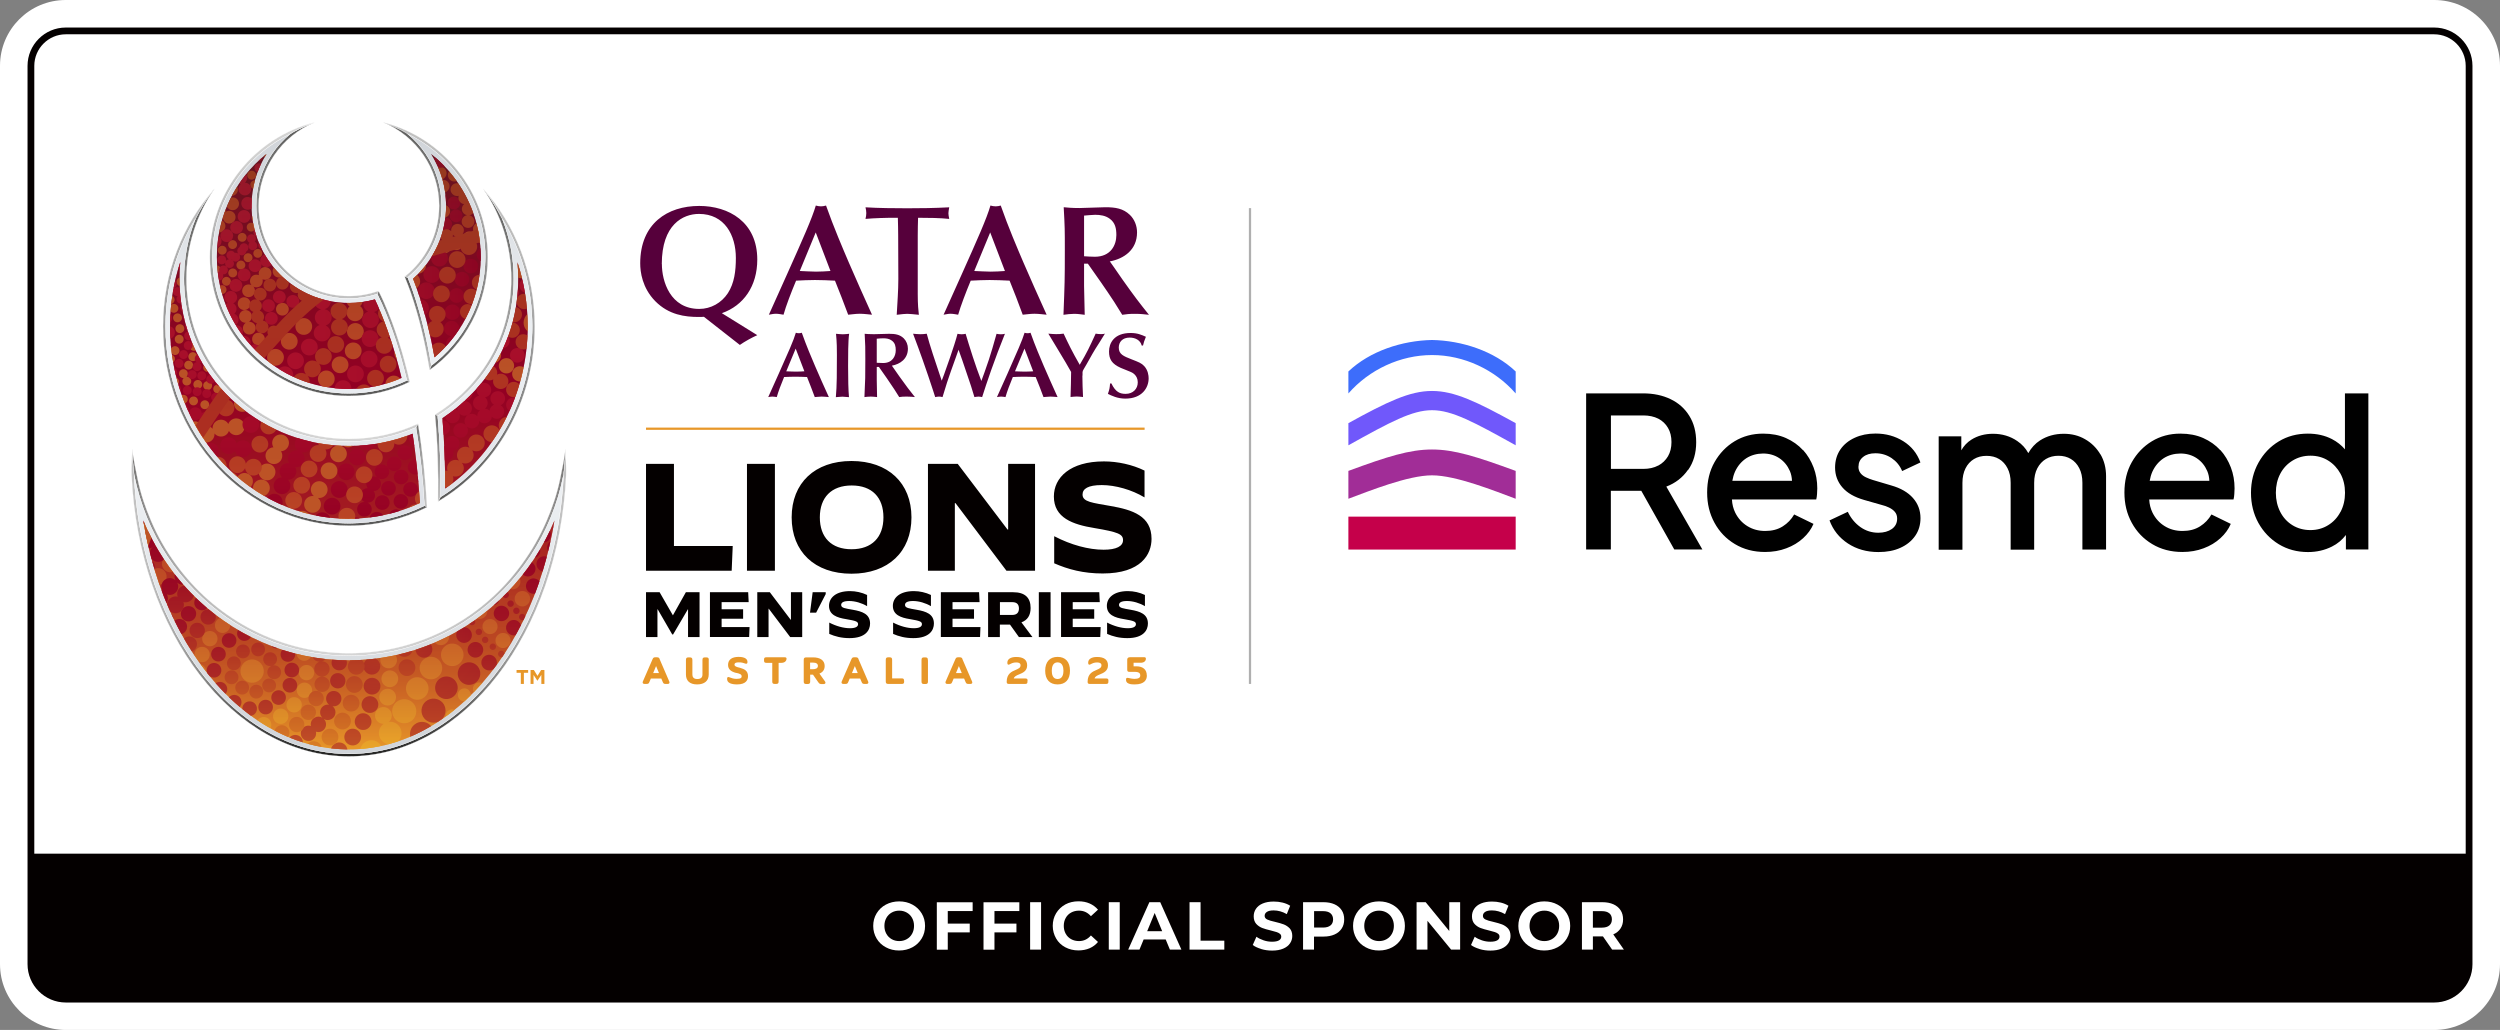 <?xml version="1.0" encoding="UTF-8"?>
<svg id="Layer_1" xmlns="http://www.w3.org/2000/svg" version="1.1" xmlns:xlink="http://www.w3.org/1999/xlink" viewBox="0 0 310.52 127.93">
  <rect x="0" y="0" width="310.52" height="127.93" fill="#808080" stroke="none"/>
  <!-- Generator: Adobe Illustrator 29.5.1, SVG Export Plug-In . SVG Version: 2.1.0 Build 141)  -->
  <defs>
    <style>
      .st0 {
        fill: url(#linear-gradient24);
        isolation: isolate;
        opacity: .55;
      }

      .st1 {
        fill: url(#linear-gradient5);
      }

      .st1, .st2, .st3, .st4, .st5, .st6, .st7, .st8, .st9, .st10, .st11, .st12, .st13, .st14, .st15, .st16 {
        stroke: #fff;
        stroke-miterlimit: 10;
        stroke-width: .03px;
      }

      .st17 {
        fill: #a12d97;
      }

      .st2 {
        fill: url(#linear-gradient3);
      }

      .st18 {
        fill: url(#linear-gradient21);
      }

      .st3 {
        fill: url(#linear-gradient8);
      }

      .st19 {
        fill: #edb82b;
      }

      .st20 {
        fill: #c5004a;
      }

      .st21 {
        fill: #fff;
      }

      .st22 {
        fill: #3d6dfb;
      }

      .st23 {
        fill: url(#linear-gradient18);
      }

      .st24 {
        fill: #ca651e;
      }

      .st25 {
        fill: url(#linear-gradient23);
      }

      .st4 {
        fill: url(#linear-gradient7);
      }

      .st5 {
        fill: url(#linear-gradient12);
      }

      .st26 {
        fill: #56003b;
      }

      .st27 {
        fill: url(#radial-gradient);
      }

      .st28 {
        fill: url(#linear-gradient16);
      }

      .st6 {
        fill: url(#linear-gradient4);
      }

      .st7 {
        fill: url(#linear-gradient2);
      }

      .st8 {
        fill: url(#linear-gradient11);
      }

      .st29 {
        fill: url(#linear-gradient22);
      }

      .st30 {
        fill: url(#linear-gradient19);
      }

      .st31 {
        fill: #7058fb;
      }

      .st9 {
        fill: url(#linear-gradient);
      }

      .st32 {
        fill: url(#linear-gradient20);
      }

      .st33 {
        fill: #e79729;
      }

      .st10 {
        fill: url(#linear-gradient13);
      }

      .st11 {
        fill: url(#linear-gradient15);
      }

      .st34 {
        fill: url(#linear-gradient17);
      }

      .st12 {
        fill: url(#linear-gradient10);
      }

      .st13 {
        fill: url(#linear-gradient9);
      }

      .st14 {
        fill: url(#linear-gradient6);
      }

      .st15 {
        fill: url(#linear-gradient1);
      }

      .st35 {
        fill: #040000;
      }

      .st16 {
        fill: url(#linear-gradient14);
      }

      .st36 {
        fill: #afafaf;
      }
    </style>
    <linearGradient id="linear-gradient" x1="58.93" y1="78.28" x2="58.93" y2="106.48" gradientTransform="translate(0 129.94) scale(1 -1)" gradientUnits="userSpaceOnUse">
      <stop offset="0" stop-color="#d6d6d6"/>
      <stop offset="1" stop-color="#595958"/>
    </linearGradient>
    <linearGradient id="linear-gradient1" x1="60.41" y1="106.49" x2="60.41" y2="67.65" gradientTransform="translate(0 129.94) scale(1 -1)" gradientUnits="userSpaceOnUse">
      <stop offset="0" stop-color="#c3c3c3"/>
      <stop offset=".16" stop-color="#bcbcbb"/>
      <stop offset=".39" stop-color="#a8a8a8"/>
      <stop offset=".67" stop-color="#888"/>
      <stop offset=".97" stop-color="#5d5d5c"/>
      <stop offset="1" stop-color="#595958"/>
    </linearGradient>
    <linearGradient id="linear-gradient2" x1="54.38" y1="67.65" x2="54.38" y2="78.45" gradientTransform="translate(0 129.94) scale(1 -1)" gradientUnits="userSpaceOnUse">
      <stop offset="0" stop-color="#c3c3c3"/>
      <stop offset="1" stop-color="#71706f"/>
    </linearGradient>
    <linearGradient id="linear-gradient3" x1="52.36" y1="66.93" x2="52.36" y2="77.31" gradientTransform="translate(0 129.94) scale(1 -1)" gradientUnits="userSpaceOnUse">
      <stop offset="0" stop-color="#c3c3c3"/>
      <stop offset=".2" stop-color="#bebebe"/>
      <stop offset=".43" stop-color="#b1b1b1"/>
      <stop offset=".67" stop-color="#9b9b9a"/>
      <stop offset=".91" stop-color="#7d7c7b"/>
      <stop offset="1" stop-color="#71706f"/>
    </linearGradient>
    <linearGradient id="linear-gradient4" x1="37.39" y1="75.1" x2="37.39" y2="106.5" gradientTransform="translate(0 129.94) scale(1 -1)" gradientUnits="userSpaceOnUse">
      <stop offset="0" stop-color="#d6d6d6"/>
      <stop offset="1" stop-color="#595958"/>
    </linearGradient>
    <linearGradient id="linear-gradient5" x1="36.65" y1="106.49" x2="36.65" y2="64.64" gradientTransform="translate(0 129.94) scale(1 -1)" gradientUnits="userSpaceOnUse">
      <stop offset="0" stop-color="#c3c3c3"/>
      <stop offset=".36" stop-color="#9f9f9f"/>
      <stop offset="1" stop-color="#595958"/>
    </linearGradient>
    <linearGradient id="linear-gradient6" x1="51.92" y1="83.98" x2="51.92" y2="95.59" gradientTransform="translate(0 129.94) scale(1 -1)" gradientUnits="userSpaceOnUse">
      <stop offset="0" stop-color="#c3c3c3"/>
      <stop offset="1" stop-color="#595958"/>
    </linearGradient>
    <linearGradient id="linear-gradient7" x1="54.11" y1="114.74" x2="54.11" y2="83.98" gradientTransform="translate(0 129.94) scale(1 -1)" gradientUnits="userSpaceOnUse">
      <stop offset="0" stop-color="#c3c3c3"/>
      <stop offset=".16" stop-color="#bcbcbb"/>
      <stop offset=".39" stop-color="#a8a8a8"/>
      <stop offset=".67" stop-color="#888"/>
      <stop offset=".97" stop-color="#5d5d5c"/>
      <stop offset="1" stop-color="#595958"/>
    </linearGradient>
    <linearGradient id="linear-gradient8" x1="51.24" y1="95.48" x2="51.24" y2="114.73" gradientTransform="translate(0 129.94) scale(1 -1)" gradientUnits="userSpaceOnUse">
      <stop offset="0" stop-color="#c3c3c3"/>
      <stop offset="1" stop-color="#595958"/>
    </linearGradient>
    <linearGradient id="linear-gradient9" x1="48.88" y1="82.51" x2="48.88" y2="93.8" gradientTransform="translate(0 129.94) scale(1 -1)" gradientUnits="userSpaceOnUse">
      <stop offset="0" stop-color="#c3c3c3"/>
      <stop offset=".2" stop-color="#bebebe"/>
      <stop offset=".43" stop-color="#b1b1b1"/>
      <stop offset=".67" stop-color="#9b9b9a"/>
      <stop offset=".91" stop-color="#7d7c7b"/>
      <stop offset="1" stop-color="#71706f"/>
    </linearGradient>
    <linearGradient id="linear-gradient10" x1="39.42" y1="92.86" x2="39.42" y2="114.72" gradientTransform="translate(0 129.94) scale(1 -1)" gradientUnits="userSpaceOnUse">
      <stop offset="0" stop-color="#c3c3c3"/>
      <stop offset="1" stop-color="#595958"/>
    </linearGradient>
    <linearGradient id="linear-gradient11" x1="38.47" y1="114.74" x2="38.47" y2="80.76" gradientTransform="translate(0 129.94) scale(1 -1)" gradientUnits="userSpaceOnUse">
      <stop offset="0" stop-color="#d6d6d6"/>
      <stop offset=".14" stop-color="#cfcfce"/>
      <stop offset=".35" stop-color="#bbb"/>
      <stop offset=".6" stop-color="#9b9b9b"/>
      <stop offset=".87" stop-color="#70706f"/>
      <stop offset="1" stop-color="#595958"/>
    </linearGradient>
    <linearGradient id="linear-gradient12" x1="13778.62" y1="48.48" x2="13778.62" y2="74.19" gradientTransform="translate(13821.95 129.94) rotate(-180)" gradientUnits="userSpaceOnUse">
      <stop offset="0" stop-color="#d6d6d6"/>
      <stop offset="1" stop-color="#71706f"/>
    </linearGradient>
    <linearGradient id="linear-gradient13" x1="13799.23" y1="74.19" x2="13799.23" y2="35.99" gradientTransform="translate(13842.56 129.94) rotate(-180)" gradientUnits="userSpaceOnUse">
      <stop offset="0" stop-color="#c3c3c3"/>
      <stop offset=".31" stop-color="silver"/>
      <stop offset=".46" stop-color="#b9b9b9"/>
      <stop offset=".58" stop-color="#acacac"/>
      <stop offset=".67" stop-color="#9a9a99"/>
      <stop offset=".76" stop-color="#828281"/>
      <stop offset=".83" stop-color="#656564"/>
      <stop offset=".86" stop-color="#595958"/>
      <stop offset="1" stop-color="#232322"/>
    </linearGradient>
    <linearGradient id="linear-gradient14" x1="43.32" y1="70.9" x2="43.32" y2="36.31" gradientTransform="translate(0 129.94) scale(1 -1)" gradientUnits="userSpaceOnUse">
      <stop offset="0" stop-color="#eef1f4"/>
      <stop offset="1" stop-color="#d0d4d9"/>
    </linearGradient>
    <linearGradient id="linear-gradient15" x1="43.34" y1="113.29" x2="43.34" y2="64.95" gradientTransform="translate(0 129.94) scale(1 -1)" gradientUnits="userSpaceOnUse">
      <stop offset="0" stop-color="#d0d4d9"/>
      <stop offset=".53" stop-color="#eef1f4"/>
      <stop offset="1" stop-color="#dde0e6"/>
    </linearGradient>
    <linearGradient id="linear-gradient16" x1="43.33" y1="36.86" x2="43.33" y2="110.82" gradientTransform="translate(0 129.94) scale(1 -1)" gradientUnits="userSpaceOnUse">
      <stop offset="0" stop-color="#e79729"/>
      <stop offset=".04" stop-color="#df8a26"/>
      <stop offset=".11" stop-color="#d37521"/>
      <stop offset=".18" stop-color="#cc691e"/>
      <stop offset=".25" stop-color="#ca651e"/>
      <stop offset=".6" stop-color="#950023"/>
      <stop offset="1" stop-color="#64141f"/>
    </linearGradient>
    <linearGradient id="linear-gradient17" x1="42.51" y1="36.92" x2="42.51" y2="60.52" gradientTransform="translate(0 129.94) scale(1 -1)" gradientUnits="userSpaceOnUse">
      <stop offset="0" stop-color="#edb82b"/>
      <stop offset="1" stop-color="#e79729"/>
    </linearGradient>
    <linearGradient id="linear-gradient18" x1="43.37" y1="66.1" x2="43.37" y2="97.18" gradientTransform="translate(0 129.94) scale(1 -1)" gradientUnits="userSpaceOnUse">
      <stop offset="0" stop-color="#edb82b"/>
      <stop offset=".44" stop-color="#ecb52a"/>
      <stop offset=".7" stop-color="#ebad2a"/>
      <stop offset=".92" stop-color="#e89e29"/>
      <stop offset="1" stop-color="#e79729"/>
    </linearGradient>
    <linearGradient id="linear-gradient19" x1="43.24" y1="81.85" x2="43.24" y2="110.82" gradientTransform="translate(0 129.94) scale(1 -1)" gradientUnits="userSpaceOnUse">
      <stop offset="0" stop-color="#e79729"/>
      <stop offset=".26" stop-color="#e39127"/>
      <stop offset=".6" stop-color="#da8024"/>
      <stop offset=".99" stop-color="#ca651e"/>
      <stop offset="1" stop-color="#ca651e"/>
    </linearGradient>
    <radialGradient id="radial-gradient" cx="-369.82" cy="-812.24" fx="-369.82" fy="-812.24" r="40.13" gradientTransform="translate(233.27 -256.64) rotate(-.5) scale(.51 -.41)" gradientUnits="userSpaceOnUse">
      <stop offset="0" stop-color="#ca651e"/>
      <stop offset=".11" stop-color="#ba471f"/>
      <stop offset=".23" stop-color="#ac2d20"/>
      <stop offset=".36" stop-color="#a21921"/>
      <stop offset=".51" stop-color="#9a0a22"/>
      <stop offset=".69" stop-color="#960222"/>
      <stop offset="1" stop-color="#950023"/>
    </radialGradient>
    <linearGradient id="linear-gradient20" x1="43.16" y1="97.38" x2="43.16" y2="65.5" gradientTransform="translate(0 129.94) scale(1 -1)" gradientUnits="userSpaceOnUse">
      <stop offset="0" stop-color="#cb2136"/>
      <stop offset=".31" stop-color="#c71f34"/>
      <stop offset=".56" stop-color="#bd1831"/>
      <stop offset=".78" stop-color="#ac0e2b"/>
      <stop offset="1" stop-color="#950023"/>
      <stop offset="1" stop-color="#950023"/>
    </linearGradient>
    <linearGradient id="linear-gradient21" x1="27" y1="96" x2="59.71" y2="96" gradientTransform="translate(0 129.94) scale(1 -1)" gradientUnits="userSpaceOnUse">
      <stop offset="0" stop-color="#cb2136"/>
      <stop offset=".37" stop-color="#c81f35"/>
      <stop offset=".6" stop-color="#c01a32"/>
      <stop offset=".78" stop-color="#b1112d"/>
      <stop offset=".95" stop-color="#9d0526"/>
      <stop offset="1" stop-color="#950023"/>
    </linearGradient>
    <linearGradient id="linear-gradient22" x1="43.49" y1="37.17" x2="43.49" y2="62.71" gradientTransform="translate(0 129.94) scale(1 -1)" gradientUnits="userSpaceOnUse">
      <stop offset="0" stop-color="#ca651e"/>
      <stop offset="1" stop-color="#950023"/>
    </linearGradient>
    <linearGradient id="linear-gradient23" x1="46.27" y1="65.5" x2="46.27" y2="93.45" gradientTransform="translate(0 129.94) scale(1 -1)" gradientUnits="userSpaceOnUse">
      <stop offset="0" stop-color="#e79729"/>
      <stop offset="0" stop-color="#e69628"/>
      <stop offset=".4" stop-color="#d67b22"/>
      <stop offset=".74" stop-color="#cd6a1f"/>
      <stop offset="1" stop-color="#ca651e"/>
    </linearGradient>
    <linearGradient id="linear-gradient24" x1="43.33" y1="36.86" x2="43.33" y2="110.82" gradientTransform="translate(0 129.94) scale(1 -1)" gradientUnits="userSpaceOnUse">
      <stop offset="0" stop-color="#e79729"/>
      <stop offset=".04" stop-color="#d77927"/>
      <stop offset=".1" stop-color="#c25426"/>
      <stop offset=".16" stop-color="#b23525"/>
      <stop offset=".22" stop-color="#a51e24"/>
      <stop offset=".29" stop-color="#9c0d23"/>
      <stop offset=".36" stop-color="#960323"/>
      <stop offset=".45" stop-color="#950023"/>
      <stop offset=".63" stop-color="#910122"/>
      <stop offset=".77" stop-color="#870521"/>
      <stop offset=".9" stop-color="#760c20"/>
      <stop offset="1" stop-color="#64141f"/>
    </linearGradient>
  </defs>
  <g>
    <path class="st21" d="M8.18,0h294.17c4.51,0,8.17,3.66,8.17,8.17v111.58c0,4.51-3.66,8.18-8.18,8.18H8.18c-4.51,0-8.18-3.66-8.18-8.18V8.17C0,3.66,3.66,0,8.17,0h.01Z"/>
    <path id="Black_Frame" class="st35" d="M302.34,3.42H8.17c-2.62,0-4.75,2.14-4.75,4.76v111.58c0,2.62,2.13,4.76,4.76,4.76h294.16c2.62,0,4.76-2.13,4.76-4.76V8.18c0-2.62-2.14-4.76-4.76-4.76h0ZM306.26,106.03H4.26V8.18c0-2.16,1.76-3.92,3.91-3.92h294.17c2.16,0,3.92,1.76,3.92,3.92v97.85h.03"/>
    <g id="Lions_Men_x27_s_Series_Logo">
      <g>
        <g id="Logo">
          <g id="Outer_Bevel">
            <g>
              <g>
                <path class="st9" d="M63.33,37.23c.11-.85.17-1.72.17-2.6,0-4.14-1.28-7.99-3.48-11.17,0,0,1.03,1.14,2.37,3.74.94,2.35,1.43,4.86,1.43,7.43,0,.88-.06,1.77-.17,2.65v-.05c-.54,4.57-2.74,8.84-6.17,12.03l-.05.04c-.94.88-1.97,1.67-3.06,2.36l-.34-.17c1.14-.71,2.21-1.52,3.18-2.43.01,0,.02-.02.03-.03h.01c3.3-3.07,5.52-7.21,6.08-11.85,0,0,0,.05,0,.05Z"/>
                <path class="st15" d="M60.03,23.45s1.03,1.14,2.37,3.74h0c2.41,3.94,3.7,8.56,3.7,13.36,0,8.74-4.34,16.8-11.37,21.16l-.33.58c7.16-4.2,12.02-12.36,12.02-21.74,0-6.63-2.43-12.65-6.39-17.09h0Z"/>
                <path class="st7" d="M54.72,61.71c.05-3.43-.07-6.81-.35-10.05l-.34-.17c.33,3.6.43,7.2.36,10.8,0,0,.33-.58.33-.58Z"/>
              </g>
              <g>
                <path class="st2" d="M53.05,63.01c-.19-3.49-.56-6.96-1.13-10.38l-.25.47c.5,3.11.85,6.38,1.04,9.72l.33.19h0Z"/>
                <path class="st6" d="M24.27,27.19c-.94,2.35-1.43,4.86-1.43,7.43,0,.88.06,1.77.17,2.65.59,4.82,2.98,9.25,6.73,12.49,3.75,3.28,8.57,5.08,13.59,5.08,2.91,0,5.72-.59,8.35-1.75l.25-.47c-2.61,1.21-5.52,1.89-8.6,1.89-5.13,0-9.82-1.89-13.38-5.01-3.59-3.1-6.03-7.42-6.62-12.29-.11-.85-.17-1.72-.17-2.6,0-4.14,1.28-7.99,3.48-11.17,0,0-1.03,1.14-2.37,3.74h0Z"/>
                <path class="st1" d="M26.64,23.45s-1.03,1.14-2.37,3.74c-2.41,3.94-3.7,8.56-3.7,13.36,0,3.3.6,6.51,1.79,9.52,1.15,2.91,2.79,5.53,4.88,7.77s4.53,4,7.24,5.23c2.8,1.27,5.78,1.92,8.85,1.92,3.27,0,6.43-.73,9.39-2.18l.33.19c-2.96,1.47-6.25,2.3-9.72,2.3-12.75,0-23.08-11.09-23.08-24.76,0-6.63,2.43-12.65,6.39-17.09h0Z"/>
              </g>
            </g>
            <g>
              <path class="st14" d="M50.26,34.36c.26.64.5,1.27.73,1.91,1.1,3.19,1.84,6.44,2.36,9.69l.23-.57c-.56-3.36-1.31-6.39-2.29-9.23-.21-.58-.42-1.16-.65-1.71l-.39-.1h0Z"/>
              <path class="st4" d="M47.62,15.21s1.92.69,3.03,1.44h0c2.32,1.12,4.39,2.77,6,4.81,2.37,3.01,3.62,6.63,3.62,10.46,0,2.74-.67,5.46-1.94,7.87-1.15,2.18-2.78,4.1-4.74,5.6l-.23.57c4.38-3.13,7.23-8.25,7.23-14.04,0-8.05-5.51-14.81-12.97-16.72h0Z"/>
              <path class="st3" d="M54.54,25.56c0-4.67-2.86-8.67-6.92-10.35,0,0,1.92.69,3.03,1.44.85.7,1.59,1.51,2.22,2.43,1.3,1.91,1.99,4.15,1.99,6.48h0c0,3.47-1.53,6.7-4.21,8.9l-.39-.1c2.6-2.05,4.28-5.23,4.28-8.8h0Z"/>
            </g>
            <g>
              <path class="st13" d="M50.9,47.43c-.79-3.41-1.82-6.74-3.2-9.86-.22-.48-.44-.96-.68-1.43l-.16.39c.19.38.37.78.55,1.17,1.25,2.83,2.27,5.96,3.12,9.55,0,0,.37.18.37.18Z"/>
              <path class="st12" d="M36.02,16.65c-.85.7-1.59,1.51-2.22,2.43-1.3,1.91-1.99,4.15-1.99,6.48,0,6.35,5.17,11.52,11.52,11.52,1.2,0,2.39-.19,3.53-.55l.16-.39c-1.16.4-2.4.63-3.69.63-6.19,0-11.2-5.02-11.2-11.2,0-4.67,2.86-8.67,6.92-10.35,0,0-1.92.69-3.03,1.44h0Z"/>
              <path class="st8" d="M39.04,15.21s-1.92.69-3.03,1.44c-2.32,1.12-4.39,2.77-6,4.81-2.37,3.01-3.62,6.63-3.62,10.46,0,4.52,1.76,8.78,4.96,11.97,3.2,3.2,7.45,4.96,11.97,4.96,2.52,0,4.94-.54,7.2-1.6l.37.18c-2.29,1.12-4.85,1.75-7.57,1.75-9.53,0-17.26-7.73-17.26-17.26,0-8.05,5.51-14.81,12.97-16.72h.01Z"/>
            </g>
            <g>
              <path class="st5" d="M43.33,81.46c3.68,0,7.24-.74,10.6-2.21,3.24-1.42,6.15-3.44,8.65-6.02s4.46-5.58,5.83-8.93c.7-1.7,1.23-3.46,1.58-5.26.2-1.4.24-3.29.24-3.29-.08,1.01-.47,2.78-.67,3.77-.39,1.89-.99,3.6-1.67,5.18-.82,1.89-1.78,3.6-3.07,5.37-2.4,3.3-5.39,5.93-8.88,7.83-3.73,2.04-8.04,3.23-12.61,3.23h0c-4.58,0-8.88-1.2-12.61-3.23-3.49-1.91-6.48-4.54-8.88-7.83-1.29-1.77-2.26-3.48-3.07-5.37-.68-1.57-1.28-3.29-1.67-5.18-.2-.99-.59-2.75-.67-3.77,0,0,.04,1.88.24,3.29.36,1.8.89,3.55,1.58,5.26,1.37,3.35,3.33,6.35,5.83,8.93,2.5,2.58,5.41,4.61,8.65,6.02,3.36,1.47,6.92,2.21,10.6,2.21h0Z"/>
              <path class="st10" d="M43.33,93.95h0c14.34,0,26.08-15.42,26.99-34.91.04-.81-.08-3.01-.08-3.29,0,0-.04,1.88-.24,3.29-.19,4.15-.88,8.17-2.05,12-1.35,4.41-3.29,8.38-5.75,11.78-2.46,3.39-5.32,6.06-8.5,7.92-3.28,1.92-6.77,2.89-10.37,2.89h0c-3.59,0-7.08-.97-10.37-2.89-3.18-1.86-6.04-4.52-8.5-7.92s-4.4-7.36-5.75-11.78c-1.17-3.83-1.86-7.85-2.05-12-.2-1.4-.24-3.29-.24-3.29,0,.28-.12,2.48-.08,3.29.91,19.49,12.65,34.91,26.99,34.91h0Z"/>
            </g>
          </g>
          <g id="Metal_Frame">
            <path class="st16" d="M43.33,93.63c-3.59,0-7.08-.97-10.37-2.89-3.18-1.86-6.04-4.52-8.5-7.92s-4.4-7.36-5.75-11.78c-1.17-3.83-1.86-7.85-2.05-12,.36,1.8.89,3.55,1.58,5.26,1.37,3.35,3.33,6.35,5.83,8.93s5.41,4.61,8.65,6.02c3.36,1.47,6.92,2.21,10.6,2.21s7.24-.74,10.6-2.21c3.24-1.42,6.15-3.44,8.65-6.02s4.46-5.58,5.83-8.93c.7-1.7,1.23-3.46,1.58-5.26-.19,4.15-.88,8.17-2.05,12-1.35,4.41-3.29,8.38-5.75,11.78-2.46,3.39-5.32,6.06-8.5,7.92-3.28,1.92-6.77,2.89-10.37,2.89h.02Z"/>
            <path class="st11" d="M43.33,48.86c-4.52,0-8.78-1.76-11.97-4.96-3.2-3.2-4.96-7.45-4.96-11.97,0-3.84,1.25-7.46,3.62-10.46,1.61-2.04,3.68-3.69,6-4.81-.85.7-1.59,1.51-2.22,2.43-1.3,1.91-1.99,4.15-1.99,6.48,0,6.35,5.17,11.52,11.52,11.52,1.2,0,2.39-.19,3.53-.55.19.38.37.78.55,1.17,1.25,2.83,2.27,5.96,3.12,9.55-2.26,1.06-4.68,1.6-7.2,1.6h0ZM53.59,45.4c-.56-3.36-1.31-6.39-2.29-9.23-.21-.58-.42-1.16-.65-1.71,2.68-2.2,4.21-5.43,4.21-8.9,0-2.32-.69-4.56-1.99-6.48-.63-.92-1.37-1.74-2.22-2.43,2.32,1.12,4.39,2.77,6,4.81,2.37,3.01,3.62,6.63,3.62,10.46,0,2.74-.67,5.46-1.94,7.87-1.15,2.18-2.78,4.1-4.74,5.6h0ZM43.33,64.99c-3.07,0-6.05-.65-8.85-1.92-2.71-1.23-5.14-2.99-7.24-5.23-2.09-2.24-3.74-4.86-4.88-7.77-1.19-3.02-1.79-6.22-1.79-9.52,0-4.8,1.29-9.41,3.7-13.36-.94,2.35-1.43,4.86-1.43,7.43,0,.88.06,1.77.17,2.65.59,4.82,2.98,9.25,6.73,12.49,3.75,3.28,8.57,5.08,13.59,5.08,2.91,0,5.72-.59,8.35-1.75.5,3.11.85,6.38,1.04,9.72-2.96,1.44-6.12,2.18-9.39,2.18h0ZM54.72,61.71c.05-3.43-.07-6.81-.35-10.05,1.09-.69,2.12-1.48,3.06-2.36l.05-.04c3.43-3.19,5.63-7.47,6.18-12.03.11-.85.17-1.73.17-2.6,0-2.57-.49-5.08-1.43-7.43,2.41,3.94,3.7,8.56,3.7,13.36,0,8.74-4.34,16.8-11.37,21.16h0Z"/>
          </g>
          <g id="Series_Pattern">
            <path id="BG_Gradient" class="st28" d="M43.33,48.31c-4.38,0-8.49-1.7-11.59-4.8s-4.8-7.21-4.8-11.59c0-3.71,1.21-7.21,3.5-10.12.78-.99,1.68-1.89,2.66-2.68-1.22,1.93-1.86,4.14-1.86,6.43,0,6.66,5.42,12.08,12.08,12.08,1.1,0,2.18-.15,3.24-.44.12.24.23.49.34.74,1.18,2.68,2.16,5.63,2.98,9.01-2.07.91-4.27,1.37-6.56,1.37h.01ZM53.97,44.38c-.55-3.03-1.25-5.78-2.15-8.39-.16-.47-.34-.92-.51-1.37,2.61-2.3,4.1-5.58,4.1-9.06,0-2.29-.64-4.51-1.86-6.43.99.79,1.89,1.69,2.66,2.68,2.29,2.91,3.5,6.41,3.5,10.12,0,2.65-.65,5.28-1.87,7.61-.96,1.83-2.29,3.49-3.87,4.84ZM43.33,64.44c-2.99,0-5.89-.63-8.63-1.87-2.64-1.2-5.02-2.92-7.06-5.11-2.05-2.19-3.65-4.75-4.77-7.6-1.16-2.95-1.75-6.09-1.75-9.32,0-2.75.43-5.44,1.27-7.98-.07.68-.1,1.37-.1,2.06,0,.9.06,1.82.18,2.72.61,4.95,3.07,9.51,6.92,12.83,3.85,3.36,8.8,5.22,13.95,5.22,2.74,0,5.4-.51,7.91-1.52.42,2.77.72,5.66.91,8.6-2.79,1.3-5.76,1.96-8.82,1.96h-.01ZM55.29,60.69c.02-2.98-.1-5.92-.34-8.75,1.02-.67,1.98-1.42,2.86-2.24l.04-.04c3.53-3.28,5.79-7.68,6.35-12.37.11-.87.17-1.77.17-2.66,0-.69-.03-1.38-.1-2.06.84,2.54,1.27,5.24,1.27,7.98,0,4.19-1.03,8.33-2.98,11.96-1.78,3.31-4.28,6.12-7.28,8.18h.01ZM53.42,90.26c3.12-1.82,5.92-4.43,8.33-7.76,2.43-3.35,4.34-7.26,5.67-11.62.62-2.02,1.1-4.1,1.45-6.23-1.39,3.35-3.37,6.37-5.89,8.96-2.55,2.63-5.52,4.7-8.83,6.14-3.43,1.5-7.07,2.26-10.82,2.26s-7.39-.76-10.82-2.26c-3.31-1.44-6.28-3.51-8.83-6.14-2.51-2.59-4.49-5.61-5.89-8.96.35,2.13.83,4.21,1.45,6.23,1.33,4.36,3.24,8.26,5.67,11.62,2.41,3.33,5.22,5.94,8.33,7.76,3.2,1.87,6.59,2.82,10.09,2.82s6.89-.95,10.09-2.82h0Z"/>
            <g id="Pattern">
              <path id="Yellow_bottom" class="st34" d="M52.3,83.66c-.38-.68-.14-1.54.54-1.91s1.54-.14,1.91.54.14,1.54-.54,1.91c-.68.38-1.54.14-1.91-.54ZM51.14,84.29c-.68.38-.92,1.24-.54,1.91s1.24.92,1.91.54c.68-.38.92-1.24.54-1.91s-1.24-.92-1.91-.54ZM49.69,90.37c-.29-.51-.85-.78-1.4-.71.38-.32.49-.86.24-1.31-.28-.5-.92-.68-1.42-.4s-.68.92-.4,1.42c.2.35.57.55.95.53-.59.41-.78,1.2-.42,1.84.21.38.58.63.98.7.41-.11.81-.23,1.21-.36.46-.43.59-1.14.26-1.71h0ZM55.6,88.34c-.18.18-.26.42-.23.65.37-.26.73-.54,1.08-.83-.28-.11-.62-.05-.85.18h0ZM58.98,84.99c-.27.26-.31.67-.13.98.35-.36.7-.74,1.04-1.13-.3-.14-.66-.1-.91.15h0ZM47.35,92.65c-.38-.67-1.23-.91-1.91-.53-.36.2-.59.53-.68.9.87-.06,1.73-.19,2.59-.37ZM58.25,85.74c-.31-.32-.82-.32-1.14,0-.32.31-.32.82-.01,1.14.16.16.37.24.58.24.27-.25.54-.5.8-.76.01-.22-.06-.44-.23-.61h0ZM55.49,80.11c-.68.38-.92,1.24-.54,1.91.38.68,1.24.92,1.91.54.68-.38.92-1.24.54-1.91s-1.24-.92-1.91-.54ZM59.49,76.87c.52.05.98-.33,1.03-.84v-.15c-.4.33-.82.64-1.23.95.06.02.13.04.2.05h0ZM55.25,80c.37-.21.57-.61.53-1.01-.53.27-1.07.53-1.62.78-.05.02-.1.04-.15.06.32.32.83.41,1.25.17h0ZM59.93,77.73c-.05.52.33.98.84,1.03.52.05.98-.33,1.03-.84.05-.52-.33-.98-.84-1.03s-.98.33-1.03.84ZM47.24,87.1c.28.5.92.68,1.42.4s.68-.92.4-1.42-.92-.68-1.42-.4-.68.92-.4,1.42ZM50.94,89.65c.72-.4.98-1.32.58-2.04-.4-.72-1.32-.98-2.04-.58s-.98,1.32-.58,2.04c.4.72,1.32.98,2.04.58ZM47.36,82.48c.28.5.92.68,1.42.4s.68-.92.4-1.42c-.01-.02-.03-.05-.04-.07-.62.14-1.25.25-1.88.34-.06.24-.03.51.11.74h-.01ZM62.39,80.49c.52.05.98-.33,1.03-.84.05-.52-.33-.98-.84-1.03-.52-.05-.98.33-1.03.84-.05.52.33.98.84,1.03ZM48.93,85.22c.5-.28.68-.92.4-1.42s-.92-.68-1.42-.4-.68.92-.4,1.42.92.68,1.42.4ZM34.4,88.13c-.46.26-.62.84-.37,1.3.26.46.84.62,1.3.37s.62-.84.37-1.3c-.26-.46-.84-.62-1.3-.37ZM38.28,86.57c.46-.26.62-.84.37-1.3-.26-.46-.84-.62-1.3-.37s-.62.84-.37,1.3.84.62,1.3.37ZM30.61,82.09c-.7.39-.95,1.27-.56,1.97s1.27.95,1.97.56c.7-.39.95-1.27.56-1.97s-1.27-.95-1.97-.56ZM36.95,81.59c.26.46.84.62,1.3.37.16-.09.28-.21.36-.36-.59-.11-1.18-.23-1.77-.38.01.13.05.25.11.37h0ZM36.07,86.71c-.46.26-.62.84-.37,1.3s.84.62,1.3.37c.46-.26.62-.84.37-1.3s-.84-.62-1.3-.37ZM37.61,82.71c-.46.26-.62.84-.37,1.3.26.46.84.62,1.3.37.46-.26.62-.84.37-1.3-.26-.46-.84-.62-1.3-.37ZM33.59,90.46c.15-.28.15-.62,0-.91-.26-.46-.84-.62-1.3-.37-.13.07-.23.17-.31.28.42.28.84.55,1.27.8.11.07.23.13.34.19h0ZM21.47,71.04c-.4-.53-.78-1.07-1.15-1.62-.24.32-.28.76-.07,1.13.25.44.76.63,1.22.49h0ZM20.16,72.52c.5-.28.68-.92.4-1.42-.27-.49-.88-.67-1.38-.42.02.07.04.13.06.2.18.6.38,1.18.58,1.76.12-.02.23-.06.34-.12ZM28.59,77.65c-.43-.28-.86-.57-1.28-.88-.04.02-.09.03-.13.06-.46.26-.62.84-.37,1.3.26.46.84.62,1.3.37.32-.18.49-.51.48-.84h0ZM63.59,73.19c.53.05.99-.33,1.05-.86.02-.17-.01-.34-.08-.48-.37.45-.74.88-1.14,1.31.06.02.11.03.17.04h0ZM64.98,73.41c-.53-.05-.99.33-1.05.86-.05.53.33.99.86,1.05.53.05.99-.33,1.05-.86.05-.53-.33-.99-.86-1.05ZM25.51,82.97c-.13-.24-.35-.39-.59-.46.23.32.47.63.71.94,0-.16-.03-.33-.12-.48ZM25.57,82.13c.46-.26.62-.84.37-1.3-.26-.46-.84-.62-1.3-.37-.34.19-.52.57-.48.94.17.25.34.5.51.74.27.14.61.15.9,0h0ZM25.23,79.79c.26.46.84.62,1.3.37.46-.26.62-.84.37-1.3s-.84-.62-1.3-.37c-.46.26-.62.84-.37,1.3Z"/>
              <path id="Yellow_Middle" class="st23" d="M22.95,45.62c-.15-.27-.05-.6.21-.75.27-.15.6-.05.75.21.15.27.05.6-.21.75-.27.15-.6.05-.75-.21ZM22.32,39.96c.27-.15.36-.48.21-.75s-.48-.36-.75-.21-.36.48-.21.75.48.36.75.21ZM24.43,44.03c-.15-.27-.48-.36-.75-.21s-.36.48-.21.75.48.36.75.21.36-.48.21-.75ZM21.99,41.65c-.27.15-.36.48-.21.75s.48.36.75.21.36-.48.21-.75-.48-.36-.75-.21ZM24.31,50.28c.27-.15.36-.48.21-.75s-.48-.36-.75-.21-.36.48-.21.75.48.36.75.21ZM22.22,43.28c-.15-.27-.48-.36-.75-.21-.09.05-.16.13-.21.21.02.21.05.43.08.64.17.18.45.24.67.11.27-.15.36-.48.21-.75ZM22.3,34.03v-.25c-.02.08-.03.17,0,.25ZM22.82,40.55c-.15-.27-.48-.36-.75-.21s-.36.48-.21.75.48.36.75.21.36-.48.21-.75ZM22,35.27c.07.13.18.21.31.25-.01-.3-.02-.6-.02-.9v-.13s-.05.02-.08.03c-.27.15-.36.48-.21.75ZM61.75,44.97c.39-.22.57-.68.45-1.09-.2.4-.42.79-.64,1.17.07-.02.13-.04.19-.08ZM64.1,45.6c-.46.26-.62.84-.37,1.3.18.33.53.5.89.48.16-.58.3-1.17.42-1.77-.28-.16-.64-.18-.94,0ZM63.37,46.27c.46-.26.62-.84.37-1.3-.26-.46-.84-.62-1.3-.37-.46.26-.62.84-.37,1.3s.84.62,1.3.37ZM21.36,44.05c.04.32.09.64.15.96.22-.16.29-.46.15-.71-.07-.12-.18-.21-.3-.25ZM64.84,34.57c-.15-.61-.32-1.21-.51-1.81-.01,0-.03,0-.04.02.05.57.08,1.14.08,1.71.15.06.31.09.47.07h0ZM23.26,49.31c-.14-.24-.43-.34-.69-.24.09.27.19.53.3.8.03.08.06.15.09.23.03,0,.06-.02.08-.04.27-.15.36-.48.21-.75h.01ZM22.72,47.61c.15.27.48.36.75.21s.36-.48.21-.75c-.11-.19-.31-.29-.51-.28.17-.17.21-.43.09-.65-.15-.27-.48-.36-.75-.21s-.36.48-.21.75c.11.19.31.29.51.28-.17.17-.21.43-.09.65ZM28.43,53.52h0c.28.5.92.68,1.42.4s.68-.92.4-1.42-.92-.68-1.42-.4c-.23.13-.39.33-.47.56h0c-.28-.5-.92-.68-1.42-.4-.37.21-.56.6-.53,1-.31-.38-.87-.5-1.32-.25-.03.02-.06.04-.09.06,0-.11-.04-.22-.1-.33-.18-.32-.55-.47-.89-.38.48.91,1.01,1.78,1.6,2.61.17,0,.34-.04.5-.13.37-.21.56-.6.53-1,.31.38.87.5,1.32.25.23-.13.39-.33.47-.56h0ZM65.5,39.03c-.48.43-.61,1.14-.29,1.73.09.15.2.28.33.39v-.6c0-.51-.02-1.01-.05-1.51h.01ZM21.33,37.82s-.05.03-.07.05c-.03.27-.05.53-.07.8.17.19.45.24.68.11.27-.15.36-.48.21-.75s-.48-.36-.75-.21ZM32.26,59.13c.28.5.92.68,1.42.4s.68-.92.4-1.42-.92-.68-1.42-.4-.68.92-.4,1.42ZM30.49,51.08c-.38-.29-.74-.59-1.1-.9-.1-.09-.21-.18-.31-.27-.05.23-.01.49.11.71.26.46.82.65,1.3.46h0ZM31.28,59.28c-.28-.5-.92-.68-1.42-.4-.15.09-.28.21-.37.34-.01-.02-.02-.04-.03-.07-.14-.24-.36-.41-.61-.49.72.67,1.48,1.28,2.27,1.84.31-.32.39-.82.16-1.23h0ZM42.55,57.28c.5-.28.68-.92.4-1.42-.14-.25-.36-.41-.61-.49-.16,0-.32-.02-.48-.03-.11.02-.22.06-.33.12-.5.28-.68.92-.4,1.42s.92.68,1.42.4h0ZM43.8,55.39h-.47c-.23,0-.45,0-.67,0,.32.21.73.24,1.09.04.02,0,.04-.02.06-.04h0ZM37.17,63.51c.39.12.79.23,1.19.33-.28-.36-.77-.5-1.19-.33ZM41.38,59.39c.5-.28.68-.92.4-1.42s-.92-.68-1.42-.4-.68.92-.4,1.42.92.68,1.42.4ZM32.98,61.52c.5-.28.68-.92.4-1.42s-.92-.68-1.42-.4c-.38.21-.57.62-.53,1.02.45.31.91.6,1.38.87.06-.02.11-.04.16-.07h0ZM34.93,56.09s-.02-.03-.03-.04c.16,0,.32-.05.46-.13.5-.28.68-.92.4-1.42s-.92-.68-1.42-.4-.68.92-.4,1.42c0,.02.02.03.03.04-.16,0-.32.05-.46.13-.5.28-.68.92-.4,1.42s.92.68,1.42.4.68-.92.4-1.42ZM25.71,50.75c.27-.15.36-.48.21-.75s-.48-.36-.75-.21-.36.48-.21.75.48.36.75.21ZM27.31,48.8c.15-.08.24-.23.27-.39-.19-.21-.38-.42-.56-.64-.08,0-.17.02-.25.07-.27.15-.36.48-.21.75s.48.36.75.21h0ZM26.27,47.62c-.15-.27-.48-.36-.75-.21s-.36.48-.21.75.48.36.75.21.36-.48.21-.75ZM25.31,45.91c.11.19.31.29.51.28-.18-.26-.35-.53-.52-.8-.08.16-.08.35,0,.52h0ZM25.05,47.48c-.15-.27-.48-.36-.75-.21s-.36.48-.21.75.48.36.75.21.36-.48.21-.75ZM40.16,61.72c.5-.28.68-.92.4-1.42s-.92-.68-1.42-.4-.68.92-.4,1.42c.07.12.15.22.25.3-.23-.04-.46,0-.68.12-.5.28-.68.92-.4,1.42s.92.68,1.42.4.68-.92.4-1.42c-.07-.12-.15-.22-.25-.3.23.04.46,0,.68-.12ZM23.83,42.55c-.27.15-.36.48-.21.75.13.24.42.34.67.25-.16-.33-.31-.66-.45-1h-.01ZM22.16,47.14c-.06-.1-.14-.18-.24-.23.07.27.14.53.22.79.11-.17.13-.38.02-.57h0ZM21.4,37.71c.27-.15.36-.48.21-.75-.05-.09-.13-.16-.21-.21-.05.34-.09.67-.13,1.01.05,0,.09-.03.13-.05h0Z"/>
              <path id="Yellow_Top" class="st30" d="M30.56,29.21c.15.27.05.6-.21.75-.27.15-.6.05-.75-.21-.15-.27-.05-.6.21-.75.27-.15.6-.05.75.21ZM29.16,30.86c.27-.15.36-.48.21-.75s-.48-.36-.75-.21-.36.48-.21.75.48.36.75.21ZM30.19,33.4c.27-.15.36-.48.21-.75s-.48-.36-.75-.21-.36.48-.21.75.48.36.75.21ZM28.39,35.42c.27-.15.36-.48.21-.75s-.48-.36-.75-.21-.36.48-.21.75.48.36.75.21ZM27.87,31.56c.27-.15.36-.48.21-.75s-.48-.36-.75-.21-.36.48-.21.75.48.36.75.21ZM29.18,34.38c.27-.15.36-.48.21-.75s-.48-.36-.75-.21-.36.48-.21.75.48.36.75.21ZM31.4,27.41c-.03-.21-.06-.41-.08-.62-.08.16-.09.35,0,.52.02.04.05.07.07.1h.01ZM30.33,32.28c.15.27.48.36.75.21s.36-.48.21-.75-.48-.36-.75-.21-.36.48-.21.75ZM30.93,27.73c-.27.15-.36.48-.21.75s.48.36.75.21c.07-.04.12-.09.17-.14-.07-.27-.13-.54-.18-.82-.16-.09-.36-.09-.53,0ZM32.29,31.95c.27-.15.36-.48.21-.75s-.48-.36-.75-.21-.36.48-.21.75.48.36.75.21ZM34.01,33.22c-.17.24-.2.57-.05.85.21.38.7.52,1.08.31.01,0,.02,0,.03-.02-.38-.36-.74-.73-1.07-1.13h.01ZM35.77,38.02c-.21-.38-.7-.52-1.08-.31-.38.21-.52.7-.31,1.08s.7.52,1.08.31c.38-.21.52-.7.31-1.08ZM36.44,43.3c.5-.28.68-.92.4-1.42s-.92-.68-1.42-.4-.68.92-.4,1.42.92.68,1.42.4ZM43.63,40.26c-.5.28-.68.92-.4,1.42s.92.68,1.42.4.68-.92.4-1.42-.92-.68-1.42-.4ZM43.33,37.63h-.25s.03.07.05.11c.07.13.17.24.28.32-.36.32-.47.86-.22,1.3.28.5.92.68,1.42.4s.68-.92.4-1.42c-.07-.13-.17-.24-.28-.32.15-.13.26-.31.31-.5-.57.08-1.14.12-1.71.12h0ZM52.38,33.87c.36-.2.55-.58.53-.96-.29.38-.61.74-.95,1.09.14,0,.28-.05.41-.12h0ZM30.27,41.14c.21.38.7.52,1.08.31.38-.21.52-.7.31-1.08-.15-.27-.44-.42-.73-.4.34-.23.46-.68.26-1.05-.21-.38-.7-.52-1.08-.31-.38.21-.52.7-.31,1.08.15.27.44.42.73.4-.34.23-.46.68-.26,1.05ZM27.4,33.27c-.09-.16-.25-.26-.41-.28.02.36.06.72.1,1.07.03,0,.07-.03.1-.04.27-.15.36-.48.21-.75h0ZM33.31,34.66c.38-.21.52-.7.31-1.08s-.7-.52-1.08-.31c-.33.18-.47.56-.38.91-.22-.09-.48-.09-.7.03-.38.21-.52.7-.31,1.08.03.05.06.09.09.13-.23-.12-.51-.12-.75,0-.38.21-.52.7-.31,1.08s.7.52,1.08.31c.38-.21.52-.7.31-1.08-.03-.05-.06-.09-.09-.13.23.12.51.12.75,0,.33-.18.47-.56.38-.91.22.09.48.09.7-.03ZM38.24,41.46c.5-.28.68-.92.4-1.42s-.92-.68-1.42-.4-.68.92-.4,1.42.92.68,1.42.4ZM31.16,23.22c.07.12.17.2.28.24.06-.36.14-.71.24-1.06-.1,0-.21,0-.31.07-.27.15-.36.48-.21.75h0ZM30.71,38.41c.38-.21.52-.7.31-1.08s-.7-.52-1.08-.31c-.38.21-.52.7-.31,1.08s.7.52,1.08.31ZM56.72,22.48c-.16-.23-.33-.45-.5-.67-.14-.18-.29-.36-.44-.53-.18.24-.21.58-.05.86.2.35.62.49.99.35h0ZM55.5,26.93c.38-.21.52-.7.31-1.08-.09-.16-.23-.28-.4-.35v.06c0,.48-.03.96-.09,1.44.06-.02.12-.04.18-.07h0ZM58.85,28.83c.14.24.38.39.65.4-.08-.51-.19-1-.32-1.5h-.02c-.38.21-.52.7-.31,1.08v.02ZM49.11,44.4c.05.09.11.16.18.23-.09-.33-.19-.65-.28-.97-.06.24-.03.51.11.74h-.01ZM32.88,19.51c.08-.13.15-.26.24-.39-.12.09-.23.19-.34.28.03.04.07.08.11.11h-.01ZM55.63,31.35c.24-.14.39-.38.4-.64.23.34.68.46,1.05.26.38-.21.52-.7.31-1.08s-.7-.52-1.08-.31c-.24.14-.39.38-.4.64-.23-.34-.68-.46-1.05-.26-.38.21-.52.7-.31,1.08s.7.52,1.08.31ZM44.38,44.49c.5-.28.68-.92.4-1.42s-.92-.68-1.42-.4-.68.92-.4,1.42.92.68,1.42.4ZM58.67,30.23c.38-.21.52-.7.31-1.08s-.7-.52-1.08-.31c-.38.21-.52.7-.31,1.08s.7.52,1.08.31ZM54.38,30.43c-.11.24-.22.49-.35.72.24-.16.37-.44.35-.72ZM49.7,47.02c-.32-.37-.86-.48-1.3-.23-.33.19-.52.53-.53.89.62-.18,1.24-.4,1.84-.65h0ZM52.05,34.45c-.07-.12-.15-.22-.25-.3-.16.16-.33.31-.5.47.15.39.3.79.45,1.19.43-.31.57-.89.3-1.36ZM55.38,21.12c-.19-.35-.61-.49-.97-.36.21.49.39.99.53,1.5.04,0,.08-.03.12-.05.38-.21.52-.7.31-1.08h.01ZM27.59,28.77c.38-.21.52-.7.31-1.08-.08-.14-.19-.24-.31-.31-.14.49-.26.99-.35,1.49.12,0,.25-.03.36-.1h-.01ZM41.73,44.4c-.5.28-.68.92-.4,1.42s.92.68,1.42.4.68-.92.4-1.42-.92-.68-1.42-.4ZM27.77,27.36c.21.38.7.52,1.08.31s.52-.7.31-1.08-.7-.52-1.08-.31c-.08.04-.14.1-.2.16-.07.21-.14.41-.21.62.01.1.04.2.1.3ZM30.99,21.28c-.27.15-.36.48-.21.75s.48.36.75.21.36-.48.21-.75-.48-.36-.75-.21ZM29.14,24.24c.37-.21.51-.67.32-1.05-.24.37-.46.75-.66,1.14.12,0,.23-.04.34-.1h0ZM29.28,26c.38-.21.52-.7.31-1.08-.18-.32-.54-.46-.88-.38-.19.37-.36.75-.52,1.14,0,0,0,.02.01.02.21.38.7.52,1.08.31h0ZM28.06,35.7c-.14-.26-.46-.35-.72-.22.08.35.16.7.26,1.04.08,0,.17-.02.25-.07.27-.15.36-.48.21-.75h0ZM41.04,47.97c.5-.28.68-.92.4-1.42s-.92-.68-1.42-.4-.68.92-.4,1.42c.1.18.24.31.41.4.22.04.44.08.66.12.12-.02.24-.06.35-.12ZM34.73,45.29c.5-.28.68-.92.4-1.42s-.92-.68-1.42-.4-.68.9-.41,1.41c.24.18.48.36.72.53.23.05.48,0,.71-.11h0ZM32.49,42.81c.38-.21.52-.7.31-1.08s-.7-.52-1.08-.31-.52.7-.31,1.08.7.52,1.08.31Z"/>
              <path id="Red_Bottom" class="st27" d="M35.4,86.2c.24.44.09.99-.35,1.24-.44.24-.99.09-1.24-.35-.24-.44-.09-.99.35-1.24.44-.24.99-.09,1.24.35ZM34.96,81.74c.24.44.8.59,1.24.35.33-.19.5-.55.46-.91-.54-.14-1.07-.29-1.6-.46-.23.28-.28.68-.09,1.02h-.01ZM37.04,82.78c-.24-.44-.8-.59-1.24-.35s-.59.8-.35,1.24.8.59,1.24.35c.44-.24.59-.8.35-1.24ZM36.45,85.91c.44-.24.59-.8.35-1.24s-.8-.59-1.24-.35-.59.8-.35,1.24.8.59,1.24.35ZM28.11,85.16c-.24-.44-.8-.59-1.24-.35-.03.02-.05.04-.08.05.4.46.81.89,1.23,1.31.23-.28.28-.68.09-1.02h0ZM27.03,84.05c.44-.24.59-.8.35-1.24s-.8-.59-1.24-.35c-.41.23-.57.73-.38,1.16.1.13.2.25.3.37.28.2.65.23.97.06h0ZM41.92,87.61c.46-.26.62-.84.37-1.3s-.84-.62-1.3-.37c-.46.26-.62.84-.37,1.3.07.12.15.22.25.29-.21-.03-.42,0-.62.11-.46.26-.62.84-.37,1.3.04.07.09.14.15.2-.28-.17-.64-.18-.95,0-.38.21-.55.64-.46,1.04-.25-.08-.53-.07-.77.07-.46.26-.62.84-.37,1.3.26.46.84.62,1.3.37.38-.21.55-.64.46-1.04.25.08.53.07.77-.07.46-.26.62-.84.37-1.3-.04-.07-.09-.14-.15-.2.28.17.64.18.95,0,.46-.26.62-.84.37-1.3-.07-.12-.15-.22-.25-.29.21.03.42,0,.62-.11ZM26.69,80.46c-.44.24-.59.8-.35,1.24s.8.59,1.24.35c.44-.24.59-.8.35-1.24s-.8-.59-1.24-.35ZM28.9,80.35c.44-.24.59-.8.35-1.24s-.8-.59-1.24-.35c-.44.24-.59.8-.35,1.24s.8.59,1.24.35ZM30.8,79.49c.16-.09.27-.22.35-.36-.54-.27-1.07-.56-1.59-.87-.15.27-.16.6,0,.88.24.44.8.59,1.24.35h0ZM34.5,80.54c-.26-.09-.53-.19-.79-.29.2.22.5.33.79.29ZM55.16,87.54c-.4-.72-1.32-.98-2.04-.58s-.98,1.32-.58,2.04c.36.65,1.14.92,1.82.67.2-.13.4-.26.59-.4.42-.46.52-1.16.2-1.74h.01ZM17.8,64.65c.03.21.07.42.11.64.05-.03.09-.06.12-.1-.08-.18-.16-.36-.23-.54ZM51.69,89.86c-.6.33-.87,1.01-.73,1.64.83-.35,1.65-.77,2.46-1.24.04-.03.09-.05.13-.08-.46-.53-1.23-.68-1.86-.33h0ZM67.1,68.46v-.23c-.21.35-.42.7-.65,1.05.35-.11.62-.42.66-.81h-.01ZM60.86,81.33c-.54-.05-1.01.34-1.07.87-.05.54.34,1.01.87,1.07.23.02.45-.04.63-.16.14-.18.27-.36.4-.54.02-.05.03-.11.03-.17.05-.54-.34-1.01-.87-1.07h.01ZM23.12,77.37c-.26-.46-.84-.62-1.3-.37-.05.03-.09.06-.14.1.27.56.56,1.11.86,1.65.07-.02.14-.05.21-.08.46-.26.62-.84.37-1.3ZM22.95,75.4c-.46.26-.62.84-.37,1.3.26.46.84.62,1.3.37.46-.26.62-.84.37-1.3-.26-.46-.84-.62-1.3-.37ZM25.55,75.68c.07-.04.13-.09.19-.14-.48-.41-.95-.83-1.41-1.27-.23.29-.27.71-.08,1.05.26.46.84.62,1.3.37h0ZM18.95,67.99c.13-.07.24-.17.33-.29-.31-.54-.59-1.1-.86-1.67-.12,0-.24.03-.36.07.13.68.28,1.35.44,2.01.16,0,.31-.05.46-.13h-.01ZM20.69,74.9c.2-.31.23-.72.04-1.07.28.1.59.09.87-.07.5-.28.68-.9.41-1.4.21.19.49.29.77.27-.37-.42-.73-.85-1.07-1.29-.06.24-.04.5.09.74-.32-.3-.81-.37-1.22-.14-.5.28-.68.91-.41,1.41-.03,0-.07-.02-.11-.03.2.53.4,1.06.62,1.58h.01ZM41.3,82.78c.26.46.84.62,1.3.37.41-.23.58-.7.44-1.13-.6,0-1.19-.03-1.78-.07-.11.26-.11.57.04.84h0ZM42.79,84.09c-.26-.46-.84-.62-1.3-.37-.46.26-.62.84-.37,1.3.26.46.84.62,1.3.37s.62-.84.37-1.3ZM59.48,82.98c-.38-.68-1.24-.92-1.91-.54s-.92,1.24-.54,1.91c.38.68,1.24.92,1.91.54s.92-1.24.54-1.91ZM29.89,86.78c-.24-.44-.8-.59-1.24-.35-.08.04-.15.1-.21.16.44.42.88.83,1.34,1.21.24-.28.29-.69.1-1.03h.01ZM63.24,76.29c.05-.53-.33-.99-.86-1.05-.53-.05-.99.33-1.05.86-.05.53.33.99.86,1.05.53.05.99-.33,1.05-.86ZM47.12,84.72c-.28-.5-.92-.68-1.42-.4s-.68.92-.4,1.42.92.68,1.42.4.68-.92.4-1.42ZM46.86,87c-.28-.5-.92-.68-1.42-.4s-.68.92-.4,1.42.92.68,1.42.4.68-.92.4-1.42ZM44.59,88.72c-.5.28-.68.92-.4,1.42s.92.68,1.42.4.68-.92.4-1.42-.92-.68-1.42-.4ZM68.42,66.53c.02-.21-.03-.41-.13-.58-.23.49-.47.96-.73,1.43.45-.04.81-.39.86-.86h0ZM68.7,65.52v.13c.02-.13.05-.26.07-.4-.03.08-.06.17-.07.26h0ZM65.46,71.6c.53.05.99-.33,1.05-.86.04-.37-.15-.71-.44-.9-.36.52-.73,1.04-1.13,1.53.14.12.32.2.52.22h0ZM66.38,71.84c-.53-.05-.99.33-1.05.86-.05.53.33.99.86,1.05.09,0,.17,0,.26,0,.2-.51.38-1.03.56-1.56-.15-.18-.37-.3-.63-.33h0ZM63.91,77.01c-.53-.05-.99.33-1.05.86-.05.53.33.99.86,1.05.11,0,.22,0,.32-.03.23-.41.45-.83.67-1.25-.12-.33-.42-.59-.8-.63ZM62.02,74.56c-.23.21-.46.42-.69.63.32-.07.59-.31.69-.63ZM43.04,92.75c-.28-.5-.92-.68-1.42-.4-.24.14-.41.35-.49.6.67.08,1.34.12,2.02.13-.02-.11-.06-.22-.12-.32h.01ZM37.51,91.77c-.26-.46-.84-.62-1.3-.37-.1.05-.18.12-.25.2.55.23,1.11.43,1.66.6,0-.15-.04-.3-.12-.44h.01ZM31.45,88.82c.44-.24.59-.8.35-1.24s-.8-.59-1.24-.35c-.31.17-.47.5-.46.83.36.29.72.58,1.09.85.09-.02.17-.05.25-.09h.01ZM33.79,87.38c-.24-.44-.8-.59-1.24-.35-.44.24-.59.8-.35,1.24s.8.59,1.24.35c.44-.24.59-.8.35-1.24ZM44.32,92.46c.5-.28.68-.92.4-1.42s-.92-.68-1.42-.4-.68.92-.4,1.42.92.68,1.42.4ZM54.22,86.11c.38.68,1.24.92,1.91.54.68-.38.92-1.24.54-1.91-.38-.68-1.24-.92-1.91-.54s-.92,1.24-.54,1.91ZM58.08,80.61c-.05.54.34,1.01.87,1.07.54.05,1.01-.34,1.07-.87.05-.54-.34-1.01-.87-1.07-.54-.05-1.01.34-1.07.87ZM51.75,81.16c.28.5.92.68,1.42.4s.68-.92.4-1.42c-.02-.04-.05-.07-.07-.11-.62.25-1.25.48-1.88.68,0,.15.05.3.13.44h0ZM57.54,79.85c.54.05,1.01-.34,1.07-.87.05-.54-.34-1.01-.87-1.07h-.07c-.3.18-.6.36-.9.53-.05.1-.09.22-.1.34-.05.54.34,1.01.87,1.07ZM45.28,83.26c.28.5.92.68,1.42.4s.68-.92.4-1.42c-.11-.19-.27-.34-.46-.43-.36.04-.72.08-1.09.11-.41.31-.53.88-.28,1.34h0Z"/>
              <path id="Red_Middle" class="st32" d="M22.82,39.61c-.08-.14-.09-.31-.04-.45.04.19.09.38.13.57-.04-.04-.07-.08-.1-.12h.01ZM23.28,41c-.08-.24-.15-.48-.22-.72-.08.16-.08.35.01.52.05.09.12.16.2.21h.01ZM22.47,38.51c.05.09.13.16.21.21-.05-.28-.1-.56-.14-.84-.15.17-.18.42-.07.63h0ZM21.66,35.74c.27-.15.36-.48.21-.75-.03-.05-.07-.1-.11-.14-.07.31-.13.62-.19.93.03,0,.06-.02.1-.04h0ZM22.07,36.77c-.17.17-.21.43-.09.65.11.2.32.3.53.28-.02-.12-.03-.24-.05-.36-.07-.52-.12-1.05-.15-1.58-.17-.11-.38-.12-.56-.02-.11.06-.18.15-.23.25-.02.09-.03.18-.05.27,0,.08.03.16.07.23.11.19.32.3.53.28h0ZM23.28,43.77c-.15-.27-.48-.36-.75-.21s-.36.48-.21.75.48.36.75.21.36-.48.21-.75ZM21.97,44.66c-.27.15-.36.48-.21.75s.48.36.75.21.36-.48.21-.75-.48-.36-.75-.21ZM23.86,42.64c-.15-.27-.48-.36-.75-.21s-.36.48-.21.75.48.36.75.21.36-.48.21-.75ZM23.16,41.24c-.27.15-.36.48-.21.75s.48.36.75.21h0c-.13-.34-.26-.68-.37-1.02-.06,0-.12.03-.17.06ZM24.15,47.01c.27-.15.36-.48.21-.75s-.48-.36-.75-.21-.36.48-.21.75.48.36.75.21ZM21.94,45.96c-.07-.12-.18-.21-.3-.25.06.31.13.61.2.91.17-.17.22-.44.1-.66ZM23.53,48.96c.27-.15.36-.48.21-.75s-.48-.36-.75-.21-.36.48-.21.75.48.36.75.21ZM21.26,39.12s-.06-.09-.09-.13c-.02.36-.04.71-.04,1.07.24-.25.31-.63.13-.95h0ZM21.2,42.64c.01.15.02.3.04.44.03-.15.02-.3-.04-.44ZM21.62,40.91c-.11-.2-.29-.33-.5-.38v.02c0,.5.02,1.01.04,1.51.05-.02.1-.04.15-.06.38-.21.52-.7.31-1.08h0ZM63.33,49.49c-.44.24-.59.8-.35,1.24.07.13.18.24.3.32.24-.54.47-1.09.68-1.64-.21-.04-.43-.02-.63.09h0ZM63.46,44.58c.24.44.8.59,1.24.35.44-.24.59-.8.35-1.24s-.8-.59-1.24-.35c-.44.24-.59.8-.35,1.24ZM56.77,52.67c-.44.24-.59.8-.35,1.24s.8.59,1.24.35c.44-.24.59-.8.35-1.24s-.8-.59-1.24-.35ZM64.33,35.95c-.02.33-.05.66-.09.99.22-.28.27-.66.09-.99ZM55.87,57.09c.4-.22.56-.7.4-1.12.11,0,.23-.05.33-.11.44-.24.59-.8.35-1.24s-.8-.59-1.24-.35c-.4.22-.56.7-.4,1.12-.05,0-.09.02-.14.03.03.58.05,1.17.07,1.76.21.04.43.02.62-.09h0ZM58.24,49.64c.31-.17.47-.49.46-.82-.28.29-.56.57-.85.84l-.04.04s-.04.03-.06.05c.17,0,.33-.03.49-.11h0ZM55.43,53.92c.44-.24.59-.8.35-1.24-.17-.3-.48-.46-.8-.46.05.6.09,1.2.13,1.8.11,0,.22-.05.33-.11h0ZM55.41,52.1c.24.44.8.59,1.24.35.39-.22.55-.67.42-1.07.28.27.72.34,1.08.14.44-.24.59-.8.35-1.24-.17-.31-.49-.47-.82-.46-.28.26-.57.51-.86.75-.03.14-.02.29.03.44-.09-.09-.2-.16-.32-.2-.39.31-.8.61-1.22.89,0,.14.04.27.11.4h0ZM26.83,47.71c.08.15.22.24.37.27-.15-.17-.3-.35-.44-.53,0,.09.02.18.07.26ZM22.4,48.04c-.06-.1-.14-.18-.24-.22.08.25.15.51.24.76.09-.16.09-.36,0-.53h0ZM24.76,49.13c.27-.15.36-.48.21-.75s-.48-.36-.75-.21-.36.48-.21.75.48.36.75.21ZM25.91,46.63c-.27.15-.36.48-.21.75s.48.36.75.21c.1-.06.18-.14.23-.24-.2-.26-.4-.52-.59-.78-.06,0-.12.03-.18.06ZM64.88,34.73c-.36.27-.48.77-.25,1.17.13.23.34.38.57.44-.09-.54-.2-1.07-.32-1.6h0ZM62.83,43.16c.44-.24.59-.8.35-1.24-.02-.04-.05-.08-.08-.12-.18.49-.38.98-.61,1.46.11,0,.23-.05.34-.11h0ZM26.51,48.86c-.27.15-.36.48-.21.75s.48.36.75.21.36-.48.21-.75-.48-.36-.75-.21ZM62.51,50.67c-.08-.14-.19-.26-.33-.34.03,0,.06-.03.09-.04.44-.24.59-.8.35-1.24s-.8-.59-1.24-.35c-.44.24-.59.8-.35,1.24.08.14.19.26.33.34-.03,0-.06.03-.09.04-.27.15-.43.41-.46.69-.16-.15-.37-.24-.58-.25.34-.27.45-.76.23-1.15-.06-.1-.13-.19-.22-.26.11-.02.21-.05.31-.11.44-.24.59-.8.35-1.24-.23-.41-.72-.56-1.14-.39-.17.21-.35.42-.54.63-.05.21-.03.44.09.65.06.1.13.19.22.26-.11.02-.21.05-.31.11-.44.24-.59.8-.35,1.24.16.28.45.45.75.46-.23.18-.35.45-.34.73-.28-.3-.74-.39-1.11-.18-.44.24-.59.8-.35,1.24s.8.59,1.24.35c.3-.17.47-.49.46-.82.28.3.74.39,1.11.18.27-.15.43-.41.46-.69.28.27.71.33,1.07.13.44-.24.59-.8.35-1.24h0ZM51.05,53.95c-.24.28-.3.69-.11,1.04.12.21.3.35.52.42-.07-.51-.14-1.02-.22-1.53-.06.03-.13.05-.19.07ZM35.05,62.72c.1-.27.08-.59-.07-.86-.28-.5-.92-.68-1.42-.4-.16.09-.28.21-.37.35.5.27,1,.53,1.52.76.11.05.23.1.34.15ZM30.65,51.82c-.5.28-.68.92-.4,1.42s.92.68,1.42.4.68-.92.4-1.42c-.02-.03-.03-.06-.05-.08-.22-.14-.44-.28-.66-.43-.23-.05-.49,0-.71.11ZM40.34,63.38c.28.5.92.68,1.42.4s.68-.92.4-1.42-.92-.68-1.42-.4-.68.92-.4,1.42ZM36.75,55.67c.06.11.14.2.23.28-.23-.04-.47,0-.69.12-.5.28-.68.92-.4,1.42,0,0,.01.02.02.03-.22-.03-.45,0-.65.12-.5.28-.68.92-.4,1.42.05.09.11.16.17.23-.17,0-.35.04-.51.13-.5.28-.68.92-.4,1.42s.92.68,1.42.4.68-.92.4-1.42c-.05-.09-.11-.16-.17-.23.17,0,.35-.04.51-.13.5-.28.68-.92.4-1.42,0,0-.01-.02-.02-.03.22.03.45,0,.65-.12.5-.28.68-.92.4-1.42-.06-.11-.14-.2-.23-.28.23.04.47,0,.69-.12.43-.24.62-.74.49-1.2-.58-.13-1.16-.29-1.73-.46-.33.32-.42.84-.19,1.26h.01ZM51.44,61.58c.44-.24.59-.8.35-1.24s-.8-.59-1.24-.35c-.44.24-.59.8-.35,1.24s.8.59,1.24.35ZM44.65,55.36c.28.5.92.68,1.42.4.25-.14.41-.36.49-.61-.63.1-1.27.16-1.91.2h0ZM43.58,57.46c.38.43,1.04.48,1.47.1.43-.38.48-1.04.1-1.47s-1.04-.48-1.47-.1c-.43.38-.48,1.04-.1,1.47ZM51.67,57.05c-.18,0-.36.02-.53.12-.46.26-.62.84-.37,1.3.22.39.68.57,1.09.45-.06-.62-.13-1.25-.2-1.86h.01ZM48.74,63.38c-.19.1-.32.27-.39.45.46-.11.91-.25,1.37-.39-.28-.2-.65-.24-.97-.06h-.01ZM51.88,59.07c-.11.25-.1.54.04.8.01.02.02.04.04.05-.02-.28-.05-.57-.08-.85ZM40.94,64.16c-.28-.5-.92-.68-1.42-.4-.13.07-.23.16-.31.27.59.12,1.2.21,1.8.28-.02-.05-.04-.1-.07-.15h0ZM46.35,63.7c-.23.13-.39.34-.45.58.57-.07,1.14-.17,1.7-.28-.27-.4-.81-.54-1.25-.3ZM43.8,64.38s-.06.04-.08.06c.33,0,.66-.02.99-.04-.27-.16-.61-.18-.9,0h0ZM41.62,59.89c-.5.28-.68.92-.4,1.42s.92.68,1.42.4.68-.92.4-1.42-.92-.68-1.42-.4ZM43.91,58.09c-.28-.5-.92-.68-1.42-.4s-.68.92-.4,1.42.92.68,1.42.4.68-.92.4-1.42ZM48.52,56.81c-.44.24-.59.8-.35,1.24s.8.59,1.24.35c.44-.24.59-.8.35-1.24s-.8-.59-1.24-.35ZM28.9,56.27c.11-.06.21-.15.29-.24.02.08.05.15.09.22.28.5.92.68,1.42.4s.68-.92.4-1.42-.92-.68-1.42-.4c-.11.06-.21.15-.29.24-.02-.08-.05-.15-.09-.22-.28-.5-.92-.68-1.42-.4s-.68.92-.4,1.42.92.68,1.42.4ZM24.64,52.08s.07-.04.1-.07c0,.12.04.23.1.34.21.38.7.52,1.08.31.38-.21.52-.7.31-1.08s-.7-.52-1.08-.31c-.04.02-.07.04-.1.07,0-.12-.04-.23-.1-.34-.21-.38-.7-.52-1.08-.31-.22.12-.35.33-.39.56.13.28.27.56.41.84.23.12.52.13.76,0h-.01ZM27.06,55.53c-.27-.48-.86-.66-1.35-.44.39.55.81,1.08,1.25,1.6.26-.32.31-.78.1-1.16ZM23.34,50.62c-.07-.12-.17-.22-.28-.29.12.28.24.55.36.82.03-.18.01-.37-.08-.54h0ZM50.24,63.07c.44-.24.59-.8.35-1.24s-.8-.59-1.24-.35c-.44.24-.59.8-.35,1.24s.8.59,1.24.35ZM25.05,44.98c-.18-.31-.36-.63-.52-.95-.02,0-.04.02-.06.03-.27.15-.36.48-.21.75.04.08.1.14.17.18-.08,0-.15.03-.22.07-.27.15-.36.48-.21.75s.48.36.75.21.36-.48.21-.75c-.04-.08-.1-.14-.17-.18.08,0,.15-.03.22-.07.02,0,.03-.02.05-.04h-.01ZM22.32,33.41c.02-.28.04-.57.07-.85-.09.27-.17.55-.25.82.06.02.12.03.19.02h-.01ZM25.95,49.37c.27-.15.36-.48.21-.75s-.48-.36-.75-.21-.36.48-.21.75.48.36.75.21ZM25.54,46.4c-.15-.27-.48-.36-.75-.21s-.36.48-.21.75.48.36.75.21.36-.48.21-.75ZM47.93,63.22c.44-.24.59-.8.35-1.24s-.8-.59-1.24-.35c-.44.24-.59.8-.35,1.24s.8.59,1.24.35ZM49.05,60.21c-.24-.44-.8-.59-1.24-.35-.44.24-.59.8-.35,1.24s.8.59,1.24.35c.44-.24.59-.8.35-1.24ZM47.2,59.64c-.06-.1-.13-.18-.21-.25.27.15.61.17.89,0,.44-.24.59-.8.35-1.24s-.8-.59-1.24-.35c-.44.24-.59.8-.35,1.24.06.1.13.18.21.25-.27-.15-.61-.17-.89,0-.44.24-.59.8-.35,1.24.02.04.04.07.07.1-.15,0-.31.03-.45.11-.44.24-.59.8-.35,1.24.09.17.23.29.4.37-.16,0-.32.03-.46.11-.44.24-.59.8-.35,1.24s.8.59,1.24.35c.44-.24.59-.8.35-1.24-.09-.17-.23-.29-.4-.37.16,0,.32-.03.46-.11.44-.24.59-.8.35-1.24-.02-.04-.04-.07-.07-.1.15,0,.31-.03.45-.11.44-.24.59-.8.35-1.24ZM51.07,55.8c-.24-.44-.8-.59-1.24-.35-.44.24-.59.8-.35,1.24s.8.59,1.24.35.59-.8.35-1.24ZM49.38,58.45c-.44.24-.59.8-.35,1.24s.8.59,1.24.35.59-.8.35-1.24-.8-.59-1.24-.35Z"/>
              <path id="Red_Top" class="st18" d="M46.68,38.67c-.07.04-.15.07-.22.09.19.09.36.24.47.43.28.5.1,1.14-.4,1.42s-1.14.1-1.42-.4-.1-1.14.4-1.42c.07-.04.15-.07.22-.09-.19-.09-.36-.24-.47-.43-.14-.24-.16-.52-.1-.77.48-.07.95-.17,1.41-.3.12.24.23.49.34.74.05.12.1.24.15.36-.09.15-.22.29-.39.38h0ZM36.76,38.13c.38-.21.52-.7.31-1.08s-.7-.52-1.08-.31-.52.7-.31,1.08.7.52,1.08.31ZM32.31,19.97c.16-.09.25-.24.27-.4-.18.15-.35.31-.52.47.08,0,.17-.02.25-.07ZM55.5,31.56c-.28-.5-.92-.68-1.42-.4-.02,0-.05.03-.07.04-.14.27-.3.53-.46.79-.01.2.03.4.13.58.28.5.92.68,1.42.4s.68-.92.4-1.42h0ZM58.17,34.23c-.24-.44-.8-.59-1.24-.35-.44.24-.59.8-.35,1.24s.8.59,1.24.35c.44-.24.59-.8.35-1.24ZM45.34,43.69c-.5.28-.68.92-.4,1.42s.92.68,1.42.4.68-.92.4-1.42-.92-.68-1.42-.4ZM41.09,37.42c-.67-.13-1.32-.31-1.95-.54-.17.31-.19.69,0,1.02.17.3.46.48.77.52-.09.02-.18.06-.27.1-.5.28-.68.92-.4,1.42.11.2.28.34.47.43-.07.02-.14.05-.21.09-.5.28-.68.92-.4,1.42s.92.68,1.42.4.68-.92.4-1.42c-.11-.2-.28-.34-.47-.43.07-.02.14-.05.21-.09.5-.28.68-.92.4-1.42-.17-.3-.46-.48-.77-.52.09-.02.18-.06.27-.1.33-.19.52-.53.53-.88ZM37.22,45.72c.5-.28.68-.92.4-1.42s-.92-.68-1.42-.4-.68.92-.4,1.42.92.68,1.42.4ZM46.88,41.55c-.28-.5-.92-.68-1.42-.4s-.68.92-.4,1.42.92.68,1.42.4.68-.92.4-1.42ZM43.24,46.95c.28.5.92.68,1.42.4s.68-.92.4-1.42-.92-.68-1.42-.4-.68.92-.4,1.42ZM53.85,35.6c-.28-.5-.92-.68-1.42-.4-.39.22-.58.64-.52,1.05.04.12.08.24.12.36h0c.28.5.92.68,1.42.4s.68-.92.4-1.42h0ZM29.72,23.86c.21.38.7.52,1.08.31.38-.21.52-.7.31-1.08-.15-.26-.42-.4-.7-.4.29-.24.37-.66.18-1,0,0-.01-.02-.02-.03-.04.05-.08.1-.12.15-.27.34-.51.68-.75,1.04.07.02.13.03.2.03-.29.24-.37.66-.18,1v-.02ZM57.68,33.49c.24.44.8.59,1.24.35.44-.24.59-.8.35-1.24s-.8-.59-1.24-.35c-.44.24-.59.8-.35,1.24ZM55.39,24.28s-.04-.05-.06-.08c.03.28.05.56.06.84.12-.23.13-.51,0-.76ZM55.74,28.52c.38-.21.52-.7.31-1.08-.15-.27-.44-.42-.74-.4-.06.51-.16,1.02-.28,1.52.22.1.49.1.72-.03h-.01ZM55.65,39.96c-.46.26-.62.84-.37,1.3.17.31.49.49.83.49-.06.02-.12.05-.18.08-.41.23-.61.7-.51,1.14.37-.41.72-.83,1.05-1.27h-.05s.05-.02.07-.03c.19-.26.38-.53.56-.8.01-.18-.02-.36-.12-.53-.26-.46-.84-.62-1.3-.37h.02ZM59.33,32.07c.09.16.22.28.38.36v-.51c0-.36-.02-.73-.04-1.09-.43.25-.59.8-.35,1.23h.01ZM55.36,39.24c.26.46.84.62,1.3.37.46-.26.62-.84.37-1.3-.26-.46-.84-.62-1.3-.37-.46.26-.62.84-.37,1.3ZM57.51,36.26c-.24-.44-.8-.59-1.24-.35-.44.24-.59.8-.35,1.24s.8.59,1.24.35c.44-.24.59-.8.35-1.24ZM53.95,19.8c.18.32.34.66.48.99.21.08.45.07.66-.05.05-.03.09-.06.13-.09-.36-.38-.75-.75-1.15-1.09-.06.07-.1.15-.13.24h0ZM52.72,34.61c.28.5.92.68,1.42.4s.68-.92.4-1.42-.92-.68-1.42-.4-.68.92-.4,1.42ZM57.04,27.5c.38-.21.52-.7.31-1.08s-.7-.52-1.08-.31-.52.7-.31,1.08.7.52,1.08.31ZM55.68,25.6c.21.38.7.52,1.08.31s.52-.7.31-1.08-.7-.52-1.08-.31-.52.7-.31,1.08ZM53.14,37.73c-.19-.35-.55-.54-.93-.53.2.63.39,1.27.57,1.93.47-.29.63-.9.36-1.39h0ZM33.74,38.66c.38-.21.52-.7.31-1.08s-.7-.52-1.08-.31-.52.7-.31,1.08.7.52,1.08.31ZM27.11,30.66c.38-.21.52-.7.31-1.08-.06-.12-.16-.21-.26-.27-.07.47-.13.94-.16,1.41.04,0,.08-.03.12-.05h0ZM27.46,34.77c.25-.14.34-.44.24-.69.11,0,.22,0,.32-.07.27-.15.36-.48.21-.75s-.48-.36-.75-.21c-.25.14-.34.44-.24.69-.06,0-.13,0-.19.02.04.36.09.72.16,1.08.09,0,.17-.02.25-.07h0ZM30.71,34.84c.38-.21.52-.7.31-1.08s-.7-.52-1.08-.31c-.38.21-.52.7-.31,1.08s.7.52,1.08.31ZM38.93,44.02c.5-.28.68-.92.4-1.42s-.92-.68-1.42-.4-.68.92-.4,1.42.92.68,1.42.4ZM28.03,37.8c.34.89.76,1.75,1.25,2.57.33-.23.45-.68.24-1.04-.1-.17-.25-.29-.42-.36.28-.24.37-.66.18-.99-.08-.14-.19-.24-.32-.31.03,0,.06-.02.09-.04.38-.21.52-.7.31-1.08s-.7-.52-1.08-.31c-.38.21-.52.7-.31,1.08.08.14.19.24.32.31-.03,0-.06.02-.09.04-.06.04-.12.08-.17.13h0ZM30.08,40.81c-.16-.29-.47-.43-.78-.4.24.4.5.79.78,1.17.12-.23.13-.52,0-.77ZM29.69,36.14c.38-.21.52-.7.31-1.08s-.7-.52-1.08-.31c-.38.21-.52.7-.31,1.08s.7.52,1.08.31ZM43.65,48.31c0-.19-.03-.37-.13-.55-.28-.5-.92-.68-1.42-.4-.32.18-.51.51-.53.86.58.06,1.17.1,1.77.1h.32-.01ZM36.29,46.04c-.28-.5-.92-.68-1.42-.4-.09.05-.16.11-.23.18.57.36,1.15.68,1.76.96.05-.24.02-.5-.11-.74ZM31.03,42.13c-.17-.3-.5-.45-.82-.4.27.36.56.72.87,1.06.08-.21.07-.45-.05-.66ZM32.29,44.03c.17-.24.2-.57.04-.84-.21-.38-.7-.52-1.08-.31-.02,0-.04.03-.06.04.18.2.37.39.56.58.18.18.36.35.55.52h-.01ZM31.89,20.36c-.27.15-.36.48-.21.75.07.13.19.22.32.26.13-.34.27-.68.43-1.01-.16-.09-.36-.1-.54,0ZM30.92,30.79c.15.27.48.36.75.21s.36-.48.21-.75c-.06-.1-.14-.18-.24-.23.16-.17.2-.43.08-.64-.15-.27-.48-.36-.75-.21s-.36.48-.21.75c.06.1.14.18.24.23-.16.17-.2.43-.08.64ZM28.03,33c.15.27.48.36.75.21s.36-.48.21-.75c-.06-.11-.15-.18-.25-.23.02,0,.04,0,.06,0,.15.25.48.34.74.19.27-.15.36-.48.21-.75-.01-.02-.03-.04-.04-.06.17.12.4.15.59.04.16-.09.25-.24.27-.4h0c.27-.15.36-.48.21-.75s-.48-.36-.75-.21c-.16.09-.25.24-.27.4h0c-.27.15-.36.48-.21.75.01.02.03.04.04.06-.13-.09-.28-.12-.44-.09-.15-.25-.48-.34-.74-.19-.27.15-.36.48-.21.75.06.11.15.18.25.23-.07,0-.15.03-.22.07-.06.03-.11.08-.15.13.03-.13.01-.26-.05-.39-.15-.27-.48-.36-.75-.21s-.36.48-.21.75.48.36.75.21c.06-.03.11-.08.15-.13-.03.13-.01.26.05.39h.01ZM32.73,31.68c-.32.18-.47.55-.38.9-.22-.36-.69-.48-1.06-.27-.38.21-.52.7-.31,1.08s.7.52,1.08.31c.32-.18.47-.55.38-.9.22.36.69.48,1.06.27.09-.05.17-.12.23-.19-.31-.4-.59-.83-.85-1.27-.05.02-.11.04-.16.07h0ZM34.09,40.24c.38-.21.52-.7.31-1.08s-.7-.52-1.08-.31c-.38.21-.52.7-.31,1.08s.7.52,1.08.31ZM35.08,37.59c.38-.21.52-.7.31-1.08s-.7-.52-1.08-.31c-.38.21-.52.7-.31,1.08s.7.52,1.08.31ZM29.62,27.27c.21.38.7.52,1.08.31.38-.21.52-.7.31-1.08s-.7-.52-1.08-.31c-.38.21-.52.7-.31,1.08ZM27.78,28.58c-.38.21-.52.7-.31,1.08s.7.52,1.08.31c.38-.21.52-.7.31-1.08s-.7-.52-1.08-.31ZM28.86,27.66c-.33.29-.35.8-.06,1.12.29.33.8.35,1.12.06.33-.29.35-.8.06-1.12-.29-.33-.8-.35-1.12-.06ZM32.54,30.97c-.14-.27-.26-.54-.38-.82-.1.16-.11.37-.01.55.08.15.23.24.39.27ZM31.55,29.13c.07.13.2.22.33.26-.1-.29-.19-.59-.26-.89-.15.17-.19.42-.07.63ZM30.38,24.56c-.38.21-.52.7-.31,1.08s.7.52,1.08.31c.04-.02.07-.05.11-.07v-.32c0-.3.01-.6.03-.9-.25-.21-.61-.26-.91-.1h0Z"/>
              <path id="Orange_Bottom" class="st29" d="M18.81,69.38c-.07-.26-.14-.52-.2-.78.05-.31.23-.6.52-.76.06-.03.12-.06.18-.08.33.59.69,1.17,1.06,1.73-.06.06-.14.12-.22.17-.46.26-1.03.13-1.34-.28ZM22.31,76.04c.45-.25.64-.79.47-1.26.25.07.53.04.78-.1.27-.15.44-.4.51-.68-.13-.13-.26-.26-.39-.39-.28-.28-.54-.57-.81-.87-.11.02-.23.06-.33.12-.45.25-.64.79-.47,1.26-.25-.07-.53-.04-.78.1-.32.18-.51.5-.53.85.12.29.25.58.38.87.32.26.78.32,1.17.1h0ZM18.89,69.67c.1.35.2.7.3,1.04.07-.25.04-.54-.1-.78-.06-.1-.13-.18-.2-.26ZM23.04,79.17c-.07.04-.13.09-.18.14.31.54.63,1.07.97,1.59.05-.02.1-.04.15-.06.46-.26.62-.84.37-1.3-.26-.46-.84-.62-1.3-.37h-.01ZM43.34,83.27c.28.5.92.68,1.42.4s.68-.92.4-1.42c-.06-.11-.14-.21-.23-.28-.47.03-.93.04-1.4.05-.33.32-.42.84-.18,1.26h0ZM67.97,67.92c-.02.2.02.39.11.55.1-.41.2-.82.29-1.24-.22.15-.37.4-.4.68h0ZM21.45,76.47c-.05-.09-.11-.16-.17-.22.1.21.2.42.3.64-.01-.14-.05-.28-.13-.41h0ZM44.92,84.51c-.28-.5-.92-.68-1.42-.4s-.68.92-.4,1.42.92.68,1.42.4.68-.92.4-1.42ZM25.33,77.84c-.26-.46-.84-.62-1.3-.37-.46.26-.62.84-.37,1.3.26.46.84.62,1.3.37s.62-.84.37-1.3ZM43.1,86.43c-.5.28-.68.92-.4,1.42s.92.68,1.42.4.68-.92.4-1.42-.92-.68-1.42-.4ZM59.52,78.09c-.22-.02-.42.14-.44.36-.02.22.14.42.36.44s.42-.14.44-.36c.02-.22-.14-.42-.36-.44ZM64.91,76.24c-.22-.02-.42.14-.44.36-.02.22.14.42.36.44.07,0,.14,0,.2-.03.08-.16.15-.31.22-.47-.04-.15-.18-.27-.35-.29h.01ZM60.22,79.88c.22.02.42-.14.44-.36.02-.22-.14-.42-.36-.44s-.42.14-.44.36c-.02.22.14.42.36.44ZM67.69,69.1c-.53-.05-.99.33-1.05.86-.05.49.28.92.75,1.02,0-.03.02-.06.03-.1.18-.57.34-1.15.49-1.73-.07-.03-.15-.05-.23-.05h.01ZM62.3,80.83c-.22-.02-.42.14-.44.36-.02.22.14.42.36.44.05,0,.11,0,.16-.02.09-.14.19-.28.28-.42-.02-.19-.16-.34-.36-.36ZM61.25,79.93c-.22-.02-.42.14-.44.36-.02.22.14.42.36.44s.42-.14.44-.36c.02-.22-.14-.42-.36-.44ZM63.46,74.58c-.22-.02-.42.14-.44.36-.02.22.14.42.36.44s.42-.14.44-.36c.02-.22-.14-.42-.36-.44ZM64.1,76.27c.22.02.42-.14.44-.36.02-.22-.14-.42-.36-.44s-.42.14-.44.36c-.02.22.14.42.36.44ZM62.48,74.12c.06.09.17.16.29.17.22.02.42-.14.44-.36.02-.15-.06-.29-.18-.37-.02.02-.03.04-.05.05-.16.17-.33.34-.5.5h0ZM58.59,77.66c.22.02.42-.14.44-.36,0-.09-.02-.18-.06-.25-.22.15-.44.3-.66.45.06.09.16.15.28.16ZM40.48,85.83c.46-.26.62-.84.37-1.3-.26-.46-.84-.62-1.3-.37-.46.26-.62.84-.37,1.3.26.46.84.62,1.3.37ZM32.25,86.66c.42-.23.56-.76.33-1.17-.23-.42-.76-.56-1.17-.33s-.56.76-.33,1.17c.23.42.76.56,1.17.33ZM29.18,84.88c.42-.23.56-.76.33-1.17-.23-.42-.76-.56-1.17-.33-.42.23-.56.76-.33,1.17s.76.56,1.17.33ZM25.39,75.8c-.46.26-.62.84-.37,1.3.26.46.84.62,1.3.37.4-.22.57-.68.45-1.1-.29-.22-.57-.45-.85-.68-.18,0-.36.02-.53.12h0ZM38.76,89.31c.46-.26.62-.84.37-1.3-.26-.46-.84-.62-1.3-.37s-.62.84-.37,1.3.84.62,1.3.37ZM33.85,85.89c.42-.23.56-.76.33-1.17s-.76-.56-1.17-.33c-.42.23-.56.76-.33,1.17.23.42.76.56,1.17.33ZM39.88,92.6c-.28-.5-.92-.68-1.42-.4-.09.05-.17.11-.24.18.57.16,1.15.29,1.74.39-.02-.06-.04-.12-.08-.18h0ZM50.73,81.46c.25-.14.42-.36.49-.62-.57.17-1.14.33-1.72.46.32.3.82.38,1.23.15h0ZM50.04,82.02c-.5.28-.68.92-.4,1.42s.92.68,1.42.4.68-.92.4-1.42-.92-.68-1.42-.4ZM43.45,89.05c-.28-.5-.92-.68-1.42-.4s-.68.92-.4,1.42.92.68,1.42.4.68-.92.4-1.42ZM35.84,90.57c-.26-.46-.84-.62-1.3-.37-.22.12-.36.32-.44.53.56.3,1.13.57,1.7.81.18-.29.21-.66.03-.97h.01ZM41.5,92.46c.5-.28.68-.92.4-1.42s-.92-.68-1.42-.4-.68.92-.4,1.42.92.68,1.42.4ZM40.1,86.3c-.26-.46-.84-.62-1.3-.37s-.62.84-.37,1.3c.26.46.84.62,1.3.37s.62-.84.37-1.3ZM36.39,89.16c-.46.26-.62.84-.37,1.3.26.46.84.62,1.3.37s.62-.84.37-1.3-.84-.62-1.3-.37ZM40.41,81.86c-.53-.06-1.05-.13-1.58-.22,0,.02.02.04.03.06.17.31.48.48.81.49-.23.08-.42.25-.54.49-.23.48-.02,1.04.45,1.27.48.23,1.04.02,1.27-.45.23-.48.02-1.04-.45-1.27-.13-.06-.26-.09-.39-.09.05-.02.1-.04.14-.06.1-.05.18-.12.25-.21h.01ZM28.63,81.64c-.42.23-.56.76-.33,1.17.23.42.76.56,1.17.33.42-.23.56-.76.33-1.17-.23-.42-.76-.56-1.17-.33ZM30.93,80.49c-.23-.42-.76-.56-1.17-.33-.42.23-.56.76-.33,1.17.23.42.76.56,1.17.33s.56-.76.33-1.17ZM29.33,85.83c.23.42.76.56,1.17.33.42-.23.56-.76.33-1.17-.23-.42-.76-.56-1.17-.33-.42.23-.56.76-.33,1.17ZM33.31,83.92c.23.42.76.56,1.17.33s.56-.76.33-1.17c-.18-.33-.55-.49-.9-.43.02,0,.04-.02.06-.03.42-.23.56-.76.33-1.17-.23-.42-.76-.56-1.17-.33s-.56.76-.33,1.17c.18.33.55.49.9.43-.02,0-.04.02-.06.03-.42.23-.56.76-.33,1.17ZM31.64,79.91c-.42.23-.56.76-.33,1.17s.76.56,1.17.33c.42-.23.56-.76.33-1.17-.23-.42-.76-.56-1.17-.33Z"/>
              <path id="Orange_Middle" class="st25" d="M65.52,41.67c-.02.55-.07,1.1-.13,1.65-.45.21-.99.04-1.23-.39-.26-.46-.09-1.04.37-1.3.32-.18.7-.15.99.04h0ZM28.01,57.29c-.2-.37-.6-.56-.99-.53.21.24.41.47.63.71.16.17.32.33.48.5.04-.22,0-.46-.12-.67h0ZM28.58,58.23c.28.5.92.68,1.42.4.2-.11.35-.29.44-.48.01.13.06.27.13.39.28.5.92.68,1.42.4s.68-.92.4-1.42-.92-.68-1.42-.4c-.2.11-.35.29-.44.48-.01-.13-.06-.27-.13-.39-.28-.5-.92-.68-1.42-.4s-.68.92-.4,1.42ZM28.58,51.58c.5-.28.68-.92.4-1.42s-.92-.68-1.42-.4-.68.92-.4,1.42.92.68,1.42.4ZM31.37,55.68c.28.5.92.68,1.42.4s.68-.92.4-1.42-.92-.68-1.42-.4-.68.92-.4,1.42ZM62.94,51.78c-.16,0-.31.05-.46.13-.5.28-.68.92-.4,1.42,0,0,0,0,.01.02.16-.28.32-.56.48-.84.13-.24.25-.48.37-.73h0ZM63.35,47.55c-.46.26-.62.84-.37,1.3.21.37.62.54,1.01.47.19-.52.36-1.04.52-1.58-.29-.32-.77-.41-1.17-.19h.01ZM64.35,39.9c.46-.26.62-.84.37-1.3-.14-.25-.37-.41-.63-.46-.1.63-.24,1.24-.4,1.86.22.05.46.02.67-.1h-.01ZM64.27,37.91c.23.42.74.59,1.17.42-.05-.61-.12-1.22-.22-1.83-.2-.03-.4,0-.59.11-.2.11-.34.28-.41.47,0,.06-.01.13-.02.19-.01.1-.03.19-.04.29.02.12.05.23.11.34h0ZM64.08,41.84c.46-.26.62-.84.37-1.3-.17-.3-.47-.47-.78-.48-.16.59-.35,1.17-.56,1.75.29.18.66.21.98.03h-.01ZM61.27,47.13h0c-.06.23-.03.48.09.7.26.46.84.62,1.3.37.46-.26.62-.84.37-1.3-.26-.46-.84-.62-1.3-.37h0c.06-.23.03-.48-.09-.7-.08-.15-.2-.26-.34-.35-.33.54-.69,1.06-1.08,1.56.29.23.71.28,1.05.08h0ZM62,53.36c-.28-.5-.92-.68-1.42-.4s-.68.92-.4,1.42c.19.34.54.53.9.53.34-.48.65-.98.96-1.48-.01-.02-.02-.05-.03-.07h-.01ZM58.71,56.02s-.04-.07-.06-.1c.31.18.7.19,1.03,0,.5-.28.68-.92.4-1.42s-.92-.68-1.42-.4-.68.92-.4,1.42c.02.04.04.07.06.1-.31-.18-.7-.19-1.03,0-.5.28-.68.92-.4,1.42.03.06.07.12.12.17-.29-.13-.64-.13-.94.04-.45.25-.64.79-.48,1.25-.1-.03-.21-.05-.32-.05.01.69.01,1.39.01,2.08.09,0,.17,0,.25-.03.21-.15.42-.31.63-.46.16-.26.2-.59.1-.89.26.08.56.06.82-.08.5-.28.68-.92.4-1.42-.03-.06-.07-.12-.12-.17.29.13.64.13.94-.04.5-.28.68-.92.4-1.42h.01ZM36.99,63.07c.5-.28.68-.92.4-1.42s-.92-.68-1.42-.4-.68.92-.4,1.42.92.68,1.42.4ZM36.97,59.36c-.5.28-.68.92-.4,1.42s.92.68,1.42.4.68-.92.4-1.42-.92-.68-1.42-.4ZM41.02,55.68c.17-.09.3-.23.39-.38-.64-.06-1.27-.14-1.9-.26.02.08.05.16.09.24h0c-.2-.01-.41.03-.6.14-.5.28-.68.92-.4,1.42s.92.68,1.42.4.68-.92.4-1.42h0c.2.01.41-.03.6-.14ZM39.3,57.74c-.28-.5-.92-.68-1.42-.4s-.68.92-.4,1.42.92.68,1.42.4.68-.92.4-1.42ZM44.08,64.42c.08-.26.06-.56-.09-.81-.28-.5-.92-.68-1.42-.4-.43.24-.62.74-.49,1.19.42.02.83.04,1.25.04.25,0,.5,0,.75,0h0ZM51.08,62.8c-.12.07-.22.16-.31.26.32-.12.63-.25.94-.39-.21-.03-.43,0-.63.12h0ZM32.47,52.41c-.17.31-.18.69,0,1.01.28.5.92.68,1.42.4.19-.11.33-.26.42-.44-.63-.29-1.25-.62-1.84-.98h0ZM47.02,55.65c.28.5.92.68,1.42.4.37-.2.56-.6.53-.99.31.21.73.23,1.08.04.36-.2.56-.59.53-.98-1.2.44-2.44.76-3.69.97,0,.19.03.38.13.56h0ZM51.67,62.45c.04.07.09.13.14.18.11-.05.23-.1.34-.15-.03-.48-.06-.96-.1-1.44-.48.29-.65.91-.38,1.4h0ZM44.71,58.06c-.5.28-.68.92-.4,1.42s.92.68,1.42.4.68-.92.4-1.42-.92-.68-1.42-.4ZM43.13,61.97c.28.5.92.68,1.42.4s.68-.92.4-1.42-.92-.68-1.42-.4-.68.92-.4,1.42ZM47.01,57.72c.5-.28.68-.92.4-1.42s-.92-.68-1.42-.4-.68.92-.4,1.42.92.68,1.42.4Z"/>
              <path id="Orange_Top" class="st24" d="M57.46,40.23c-.05.08-.1.16-.15.24.04-.09.09-.17.15-.24ZM58.65,37.75c.2-.54.38-1.09.52-1.64-.29-.27-.74-.34-1.11-.13-.46.26-.62.84-.37,1.3.19.35.58.53.95.48h.01ZM57.25,39.18c.12.22.32.37.54.44.02-.03.03-.06.05-.08.28-.53.52-1.07.74-1.63-.28-.17-.65-.2-.96-.02-.46.26-.62.84-.37,1.3h0ZM58.73,35.56c.11.2.28.34.48.41.15-.6.27-1.21.36-1.83-.16,0-.32.03-.47.12-.46.26-.62.84-.37,1.3ZM57.72,29.72c-.5.28-.68.92-.4,1.42s.92.68,1.42.4.68-.92.4-1.42-.92-.68-1.42-.4ZM56.27,31.33c-.5.28-.68.92-.4,1.42s.92.68,1.42.4.68-.92.4-1.42-.92-.68-1.42-.4ZM54.58,41.76c.5-.28.68-.92.4-1.42-.08-.13-.18-.25-.29-.33.04-.02.09-.04.13-.06.5-.28.68-.92.4-1.42s-.92-.68-1.42-.4-.68.92-.4,1.42c.08.13.18.25.29.33-.04.02-.09.04-.13.06-.2.11-.35.28-.44.48.1.41.2.83.3,1.25.32.26.78.31,1.16.1h0ZM47.7,44.32c-.5.28-.68.92-.4,1.42s.92.68,1.42.4.68-.92.4-1.42-.92-.68-1.42-.4ZM28.08,25.91c-.1.25-.19.49-.27.75.22-.18.32-.47.27-.75ZM46.93,41.46c.11.2.28.35.48.44-.07.02-.13.05-.2.09-.5.28-.68.92-.4,1.42s.92.68,1.42.4c.34-.19.53-.54.53-.91-.06-.2-.13-.4-.19-.6-.11-.16-.26-.28-.42-.35.07-.02.13-.05.2-.09.02,0,.04-.03.06-.04-.4-1.19-.83-2.32-1.3-3.41-.19.31-.21.71-.02,1.05.12.22.31.38.53.46-.1.02-.2.06-.3.11-.5.28-.68.92-.4,1.42h.01ZM56.08,23.94c.18.33.56.47.9.38-.07.2-.05.43.06.63.13.23.36.38.61.4-.28.24-.37.66-.18.99.12.22.33.35.55.39-.09,0-.19.04-.27.09-.38.21-.52.7-.31,1.08s.7.52,1.08.31c.38-.21.52-.7.31-1.08-.12-.22-.33-.35-.55-.39.09,0,.19-.04.27-.09.09-.05.17-.12.23-.19-.15-.44-.33-.87-.52-1.29h-.01c-.21-.47-.45-.92-.7-1.37h-.03v-.04c-.19-.33-.4-.66-.62-.99-.18-.03-.37,0-.53.08-.38.21-.52.7-.31,1.08h.02ZM45.73,47.49c.16.29.44.47.74.52.26-.05.51-.1.76-.17.44-.3.59-.9.32-1.37-.28-.5-.92-.68-1.42-.4s-.68.92-.4,1.42h0ZM55.06,33.27c-.5.28-.68.92-.4,1.42s.92.68,1.42.4.68-.92.4-1.42-.92-.68-1.42-.4ZM36.12,35.99c.18.33.56.47.9.38-.07.2-.05.43.06.63.21.38.7.52,1.08.31.25-.14.39-.39.4-.65-.88-.38-1.7-.86-2.46-1.42-.12.23-.13.51.01.76h0ZM34.7,34.48c-.38.21-.52.7-.31,1.08s.7.52,1.08.31c.3-.17.45-.51.39-.83-.27-.21-.52-.43-.77-.66-.14,0-.27.03-.4.1h0ZM45.98,48.1c-.32-.36-.85-.46-1.29-.22-.18.1-.31.24-.4.4.57-.03,1.13-.09,1.69-.18ZM33.13,34.71c-.38.21-.52.7-.31,1.08s.7.52,1.08.31.52-.7.31-1.08-.7-.52-1.08-.31ZM40.8,43.3c.28.5.92.68,1.42.4s.68-.92.4-1.42-.92-.68-1.42-.4-.68.92-.4,1.42ZM31.48,38.74c-.28.24-.36.66-.17.99.13.23.36.37.6.4-.18.24-.21.58-.05.86.21.38.7.52,1.08.31.14-.08.25-.2.32-.33-.07.21-.06.44.05.65.21.38.7.52,1.08.31.38-.21.52-.7.31-1.08s-.7-.52-1.08-.31c-.14.08-.25.2-.32.33.07-.21.06-.44-.05-.65-.13-.23-.35-.37-.6-.4.18-.24.21-.58.05-.86-.1-.18-.27-.31-.45-.37.28-.24.36-.66.17-.99-.07-.12-.17-.22-.28-.29.19.05.39.03.57-.08.38-.21.52-.7.31-1.08s-.7-.52-1.08-.31c-.38.21-.52.7-.31,1.08.07.12.17.22.28.29-.19-.05-.39-.03-.57.08-.38.21-.52.7-.31,1.08.1.18.27.31.45.37ZM55.85,29.96c.3-.17.44-.49.4-.81.24.26.64.33.96.15.38-.21.52-.7.31-1.08s-.7-.52-1.08-.31c-.3.17-.44.49-.4.81-.24-.26-.64-.33-.96-.15-.02,0-.04.03-.06.04-.08.32-.18.63-.29.94.01.03.03.07.04.1.21.38.7.52,1.08.31ZM59.13,29.75c.11.21.29.35.49.44-.06-.58-.15-1.16-.27-1.73-.36.32-.46.85-.22,1.29ZM43.01,38.14c-.28-.5-.92-.68-1.42-.4s-.68.92-.4,1.42c.14.25.36.42.62.49-.06.02-.11.04-.16.07-.5.28-.68.92-.4,1.42s.92.68,1.42.4.68-.92.4-1.42c-.14-.25-.36-.42-.62-.49.06-.02.11-.04.16-.07.5-.28.68-.92.4-1.42ZM55.29,23.88s.1-.04.14-.06c.38-.21.52-.7.31-1.08-.16-.28-.46-.43-.77-.4.14.51.25,1.02.32,1.55h0ZM55.37,43.02c-.3-.45-.9-.6-1.38-.33-.12.07-.22.15-.3.25.1.47.19.95.28,1.44.49-.42.96-.88,1.4-1.36ZM53.92,37.01c.28.5.92.68,1.42.4s.68-.92.4-1.42-.92-.68-1.42-.4-.68.92-.4,1.42ZM36.91,46.44c-.17.09-.3.23-.39.39.62.29,1.27.53,1.92.74.05-.24.02-.49-.11-.72l-.12-.18c.32.23.75.26,1.11.06.5-.28.68-.92.4-1.42-.03-.05-.06-.1-.1-.15.31.2.72.22,1.06.03.5-.28.68-.92.4-1.42s-.92-.68-1.42-.4-.68.92-.4,1.42c.03.05.06.1.1.15-.31-.2-.72-.22-1.06-.03-.5.28-.68.92-.4,1.42l.12.18c-.32-.23-.75-.26-1.11-.06h0Z"/>
              <path id="Orange_Line_Bottom" class="st19" d="M17.84,64.94c.16.97.35,1.93.57,2.87.13-.32.26-.65.39-.99-.33-.64-.64-1.3-.93-1.97-.01.03-.02.06-.04.09h.01Z"/>
              <path id="Orange_Line_Middle" class="st24" d="M24.3,52.88c.29.52.6,1.02.92,1.51,1.21-1.83,2.45-3.66,3.26-4.8.03-.05.07-.09.1-.14-.39-.38-.77-.76-1.13-1.17-.1.13-.2.26-.28.38-.73,1.02-1.8,2.58-2.88,4.22h0Z"/>
              <path id="Orange_Line_Top" class="st24" d="M53.66,31.81c.37-.61.69-1.26.95-1.93.03,0,.06-.02.08-.02,1.49-.42,3.02-.85,4.66-1.37.11.53.2,1.06.26,1.6-1.58.5-3.05.91-4.49,1.32-.48.14-.97.27-1.46.41h0ZM32.82,44.49c1.63-1.82,3.07-3.36,3.1-3.4.02-.02,1.9-2.11,4.27-3.87-.62-.17-1.22-.38-1.79-.64-2.07,1.66-3.58,3.34-3.66,3.43-.12.13-1.51,1.62-3.09,3.39.04.04.07.08.11.11.34.34.7.67,1.07.98h0Z"/>
            </g>
            <path id="Gradient_Overlay" class="st0" d="M43.33,48.31c-4.38,0-8.49-1.7-11.59-4.8s-4.8-7.21-4.8-11.59c0-3.71,1.21-7.21,3.5-10.12.78-.99,1.68-1.89,2.66-2.68-1.22,1.93-1.86,4.14-1.86,6.43,0,6.66,5.42,12.08,12.08,12.08,1.1,0,2.18-.15,3.24-.44.12.24.23.49.34.74,1.18,2.68,2.16,5.63,2.98,9.01-2.07.91-4.27,1.37-6.56,1.37h.01ZM53.97,44.38c-.55-3.03-1.25-5.78-2.15-8.39-.16-.47-.34-.92-.51-1.37,2.61-2.3,4.1-5.58,4.1-9.06,0-2.29-.64-4.51-1.86-6.43.99.79,1.89,1.69,2.66,2.68,2.29,2.91,3.5,6.41,3.5,10.12,0,2.65-.65,5.28-1.87,7.61-.96,1.83-2.29,3.49-3.87,4.84ZM43.33,64.44c-2.99,0-5.89-.63-8.63-1.87-2.64-1.2-5.02-2.92-7.06-5.11-2.05-2.19-3.65-4.75-4.77-7.6-1.16-2.95-1.75-6.09-1.75-9.32,0-2.75.43-5.44,1.27-7.98-.07.68-.1,1.37-.1,2.06,0,.9.06,1.82.18,2.72.61,4.95,3.07,9.51,6.92,12.83,3.85,3.36,8.8,5.22,13.95,5.22,2.74,0,5.4-.51,7.91-1.52.42,2.77.72,5.66.91,8.6-2.79,1.3-5.76,1.96-8.82,1.96h-.01ZM55.29,60.69c.02-2.98-.1-5.92-.34-8.75,1.02-.67,1.98-1.42,2.86-2.24l.04-.04c3.53-3.28,5.79-7.68,6.35-12.37.11-.87.17-1.77.17-2.66,0-.69-.03-1.38-.1-2.06.84,2.54,1.27,5.24,1.27,7.98,0,4.19-1.03,8.33-2.98,11.96-1.78,3.31-4.28,6.12-7.28,8.18h.01ZM53.42,90.26c3.12-1.82,5.92-4.43,8.33-7.76,2.43-3.35,4.34-7.26,5.67-11.62.62-2.02,1.1-4.1,1.45-6.23-1.39,3.35-3.37,6.37-5.89,8.96-2.55,2.63-5.52,4.7-8.83,6.14-3.43,1.5-7.07,2.26-10.82,2.26s-7.39-.76-10.82-2.26c-3.31-1.44-6.28-3.51-8.83-6.14-2.51-2.59-4.49-5.61-5.89-8.96.35,2.13.83,4.21,1.45,6.23,1.33,4.36,3.24,8.26,5.67,11.62,2.41,3.33,5.22,5.94,8.33,7.76,3.2,1.87,6.59,2.82,10.09,2.82s6.89-.95,10.09-2.82h0Z"/>
          </g>
        </g>
        <path id="TM" class="st33" d="M64.17,83.22h1.43v.35h-.53v1.38h-.38v-1.38h-.53v-.35h0ZM66.76,83.95l-.45-.73h-.41v1.73h.37v-1.12l.48.73h0l.49-.74v1.13h.38v-1.73h-.41l-.45.73Z"/>
      </g>
      <path id="Lions_Men_x27_s_Series" class="st35" d="M80.24,73.56h1.69l1.65,2.87,1.61-2.87h1.7v5.57h-1.43v-3.45h-.02l-1.84,3.13h-.1l-1.81-3.13h-.03v3.45h-1.42v-5.57ZM88.17,73.56h4.76l.06,1.23h-3.36v.89h2.67v1.17h-2.67v1.04h3.47l-.05,1.23h-4.87v-5.57h0ZM94.07,73.56h1.55l2.59,3.42h.03v-3.42h1.4v5.57h-1.49l-2.66-3.52h-.03v3.52h-1.4v-5.57h.01ZM100.95,73.56h1.61v.23l-1.19,2.31h-.76l.33-2.55h0ZM103,78.73v-1.4h0c.87.45,1.79.7,2.57.7.67,0,1.01-.18,1.01-.5s-.25-.42-1.49-.63c-1.14-.18-2.12-.53-2.12-1.65,0-.99.84-1.83,2.61-1.83.71,0,1.48.17,2.12.48v1.39h0c-.65-.39-1.5-.64-2.22-.64s-1,.19-1,.49c0,.39.53.43,1.46.6,1.14.2,2.13.52,2.13,1.71,0,.8-.53,1.81-2.55,1.81-1.01,0-1.8-.21-2.53-.53h0ZM110.93,78.73v-1.4h0c.87.45,1.79.7,2.57.7.67,0,1.01-.18,1.01-.5s-.25-.42-1.49-.63c-1.14-.18-2.12-.53-2.12-1.65,0-.99.84-1.83,2.61-1.83.71,0,1.48.17,2.12.48v1.39h0c-.65-.39-1.5-.64-2.22-.64s-1,.19-1,.49c0,.39.53.43,1.46.6,1.14.2,2.13.52,2.13,1.71,0,.8-.53,1.81-2.55,1.81-1.01,0-1.8-.21-2.53-.53h0ZM116.85,73.56h4.76l.06,1.23h-3.36v.89h2.67v1.17h-2.67v1.04h3.47l-.05,1.23h-4.87v-5.57h0ZM122.74,73.56h3.11c1.46,0,2.16.68,2.16,1.96,0,.91-.39,1.51-1.14,1.78l1.37,1.83h-1.68l-1.11-1.55h-1.26v1.55h-1.46v-5.57h0ZM125.73,76.38c.61,0,.83-.34.83-.8s-.21-.79-.83-.79h-1.53v1.59h1.53ZM129.03,73.56h1.46v5.57h-1.46v-5.57ZM131.78,73.56h4.76l.06,1.23h-3.36v.89h2.67v1.17h-2.67v1.04h3.47l-.05,1.23h-4.87v-5.57h0ZM137.51,78.73v-1.4h0c.87.45,1.79.7,2.57.7.67,0,1.01-.18,1.01-.5s-.25-.42-1.49-.63c-1.14-.18-2.12-.53-2.12-1.65,0-.99.84-1.83,2.61-1.83.71,0,1.48.17,2.12.48v1.39h0c-.65-.39-1.5-.64-2.22-.64s-1,.19-1,.49c0,.39.53.43,1.46.6,1.14.2,2.13.52,2.13,1.71,0,.8-.53,1.81-2.55,1.81-1.01,0-1.8-.21-2.53-.53h0ZM80.24,57.62h3.47v10.2h7.3l-.13,3.07h-10.64v-13.27ZM92.78,57.62h3.47v13.27h-3.47v-13.27ZM98.33,64.26c0-4.27,2.88-7,7.43-7s7.45,2.73,7.45,7-2.88,7-7.45,7-7.43-2.73-7.43-7ZM109.73,64.26c0-2.48-1.42-3.96-3.94-3.96s-3.96,1.48-3.96,3.96,1.42,3.96,3.94,3.96,3.96-1.48,3.96-3.96ZM115.26,57.62h3.7l6.18,8.15h.08v-8.15h3.34v13.27h-3.55l-6.33-8.4h-.08v8.4h-3.34v-13.27h0ZM130.94,69.95v-3.34h.02c2.07,1.08,4.27,1.67,6.12,1.67,1.59,0,2.41-.44,2.41-1.19s-.61-1-3.55-1.5c-2.71-.44-5.04-1.27-5.04-3.92,0-2.35,2.01-4.36,6.22-4.36,1.69,0,3.53.4,5.04,1.14v3.32h-.02c-1.55-.93-3.58-1.52-5.29-1.52s-2.39.46-2.39,1.18c0,.93,1.27,1.02,3.49,1.42,2.71.47,5.08,1.23,5.08,4.08,0,1.9-1.27,4.3-6.07,4.3-2.41,0-4.29-.51-6.03-1.27h0Z"/>
      <path id="Qatar_Airways" class="st26" d="M101.2,49.32c.21,0,.53-.06.85-.06s.72.05.9.06c-.52-1.11-1.27-2.84-1.71-3.85-.41-.96-1.1-2.57-1.65-4.14-.13.04-.24.06-.36.06-.14,0-.26-.02-.38-.06-.27.94-.94,2.43-2.1,5.03l-1.33,2.96c.15-.02.32-.06.51-.06s.4.04.55.06c.18-.65.54-1.6.91-2.49.46-.02.92-.04,1.38-.04.49,0,.97.02,1.47.04l.48,1.22.48,1.27h0ZM99.9,46.12c-.35.02-.7.04-1.05.04-.4,0-.79-.03-1.19-.04l1.17-2.82,1.08,2.82h0ZM103.95,44.1c0-.72,0-1.53-.11-2.64.22.02.65.06.82.06.25,0,.54-.03.81-.06-.13.85-.13,2.83-.13,3.99,0,1.71.03,2.95.11,3.88-.26,0-.54-.06-.8-.06s-.57.05-.83.06c.13-1.36.13-3.26.13-5.22M108.9,42.07c.17-.02.59-.05.81-.05.38,0,.76.05,1.07.29.4.3.48.71.48,1.19,0,.75-.42,1.59-1.57,1.59-.3,0-.57-.02-.79-.03v-2.99ZM110.77,45.42c1.04-.19,2-.85,2-2.12,0-.48-.19-.95-.52-1.28-.49-.47-1.06-.56-1.81-.56-.27,0-1.6.05-1.89.05-.58,0-.89-.03-1.15-.05.08,1.48.08,1.64.08,3.14,0,2.21,0,2.46-.11,4.72.25-.03.53-.06.8-.06.29,0,.54.04.77.06,0-.3-.04-1.78-.04-2.11v-1.63h.27c.62.87,1.33,1.89,1.92,2.79.17.27.43.69.6.95.35-.05.48-.06.93-.06.41,0,.7.03,1.02.06-.72-.9-1.03-1.31-1.94-2.58-.18-.25-.42-.62-.6-.86l-.32-.46h-.01ZM116.97,47.28l.28-.74c.12-.31,1.33-3.69,1.68-5.08.15.02.3.06.5.06.23,0,.34-.03.51-.06,0,.02.7,2.31.89,2.86.33,1.01.68,2.01,1.06,3,.32-.87.4-1.06.94-2.66.32-.99.53-1.71.95-3.2.13.03.32.06.53.06.18,0,.35-.02.51-.06-.68,1.72-1.08,2.73-1.71,4.52-.64,1.84-.68,1.98-1.12,3.34-.17-.03-.29-.06-.46-.06-.18,0-.39.05-.5.06-.43-1.39-.46-1.53-.65-2.05-.13-.39-.72-2.15-.85-2.51-.12-.36-.34-.95-.47-1.32l-.34.96c-.59,1.63-.65,1.81-1.09,3.11-.16.48-.38,1.21-.56,1.81-.2-.05-.31-.06-.44-.06s-.31.03-.47.06l-.28-.87c-.42-1.26-.76-2.3-1.29-3.79-.31-.88-.71-1.97-1.18-3.21.23.02.62.06.9.06s.51-.02.8-.06c.35,1.35,1.1,3.59,1.64,5.18l.22.65h0ZM129.62,49.32c.21,0,.53-.06.85-.06s.73.05.89.06c-.51-1.11-1.27-2.84-1.71-3.85-.41-.96-1.1-2.57-1.65-4.14-.12.04-.24.06-.36.06-.14,0-.26-.02-.38-.06-.28.94-.95,2.43-2.1,5.03l-1.33,2.96c.16-.02.32-.06.51-.06.18,0,.4.04.55.06.18-.65.54-1.6.91-2.49.46-.02.91-.04,1.38-.04s.97.02,1.46.04l.49,1.22.48,1.27h0ZM128.32,46.12c-.36.02-.69.04-1.05.04-.4,0-.8-.03-1.2-.04l1.18-2.82,1.08,2.82h0ZM134.44,46.66c0,.97.04,1.59.08,2.65-.26-.02-.53-.06-.79-.06-.23,0-.54.04-.76.06.03-.89.07-2.4.07-3.11l-.67-1.17c-.59-1.01-1.57-2.59-2.16-3.59.43.04.69.06.95.06s.61,0,.95-.06c.59,1.26,1.02,2.16,2,3.87.98-1.67,1.15-2.07,1.98-3.87.18.03.41.06.67.06.23,0,.35-.02.48-.06-.18.3-1.01,1.64-1.19,1.9-.51.83-.95,1.7-1.45,2.52-.08.13-.14.26-.14.36v.42l-.02.02ZM138.03,47.6c.54,1.14,1.11,1.32,1.79,1.32.9,0,1.5-.61,1.5-1.43,0-.91-.72-1.24-.94-1.32-.32-.13-.87-.35-1.18-.48-1.11-.5-1.45-1.08-1.45-2.03,0-1.01.6-2.3,2.68-2.3.84,0,1.34.22,1.9.47-.23.56-.25.66-.36,1.09h-.16c-.16-.66-.78-.99-1.5-.99-.9,0-1.35.56-1.35,1.24,0,.83.59,1.07,1.59,1.46.89.35,1.23.47,1.57.84.48.52.55,1.19.55,1.52,0,1.17-.81,2.52-2.9,2.52-.99,0-1.73-.38-2.16-.59.21-.6.22-.74.27-1.29h.15v-.03ZM91.9,42.84c.58-.41,1.5-.92,2.16-1.21l-4.4-2.73c2.71-.95,4.4-3.37,4.4-6.66,0-4.68-3.56-6.66-7.21-6.66-3.94,0-7.33,2.18-7.33,7.13,0,1.05.24,3.04,1.87,4.7,1.69,1.71,3.7,1.96,5.4,1.96.21,0,.43,0,.64-.02l4.46,3.49h.01ZM82.2,32.8c0-4.91,2.63-6.23,4.62-6.23,3.19,0,4.58,2.65,4.58,5.47,0,1.62-.19,3.13-.99,4.37-.8,1.22-2.12,1.96-3.56,1.96-3.6,0-4.64-3.43-4.64-5.57M105.35,39.09c.35-.02.9-.12,1.44-.12s1.23.1,1.52.12c-.87-1.89-2.16-4.83-2.9-6.53-.7-1.64-1.87-4.36-2.81-7.03-.21.06-.41.1-.63.1s-.42-.04-.64-.1c-.47,1.6-1.6,4.13-3.57,8.53l-2.26,5.03c.27-.04.54-.12.88-.12.31,0,.68.08.94.12.31-1.11.93-2.73,1.56-4.23.78-.04,1.56-.08,2.34-.08.84,0,1.66.04,2.49.08l.82,2.07.82,2.16h0ZM103.15,33.66c-.61.04-1.19.08-1.79.08-.68,0-1.34-.06-2.02-.08l1.98-4.79,1.83,4.79ZM113.99,36.43c0,1.48.08,2.12.14,2.67-.57-.06-1.19-.12-1.43-.12-.33,0-.62.04-1.32.12.08-1.48.2-2.98.2-4.46l-.02-5.43c0-.72-.02-1.4-.04-2.16h-.97c-.18,0-2.05.04-3.05.14.06-.24.1-.49.1-.72s-.04-.49-.1-.72c1.54.1,3.7.12,5.2.12,1.62,0,3.33-.02,5.2-.12-.06.33-.1.58-.1.74,0,.21.04.38.1.7-1.15-.12-2.53-.14-3.87-.14-.02.7-.04,1.44-.04,2.18v7.21h0ZM127.03,39.09c.35-.02.9-.12,1.45-.12s1.23.1,1.52.12c-.87-1.89-2.16-4.83-2.9-6.53-.7-1.64-1.87-4.36-2.8-7.03-.21.06-.41.1-.63.1s-.43-.04-.65-.1c-.46,1.6-1.59,4.13-3.56,8.53l-2.26,5.03c.27-.04.55-.12.87-.12s.68.08.94.12c.32-1.11.94-2.73,1.56-4.23.78-.04,1.56-.08,2.34-.08.84,0,1.66.04,2.49.08l.82,2.07.81,2.16h0ZM124.83,33.66c-.6.04-1.19.08-1.79.08-.68,0-1.34-.06-2.03-.08l1.98-4.79,1.83,4.79h0ZM134.64,26.78c.3-.02,1.02-.1,1.39-.1.64,0,1.29.1,1.81.49.68.5.82,1.2.82,2.03,0,1.27-.72,2.69-2.67,2.69-.5,0-.97-.04-1.34-.06v-5.05h-.01ZM137.84,32.47c1.77-.33,3.39-1.44,3.39-3.6,0-.82-.31-1.62-.89-2.18-.84-.8-1.79-.95-3.05-.95-.45,0-2.71.1-3.22.1-.99,0-1.5-.06-1.95-.1.14,2.51.14,2.78.14,5.34,0,3.76-.02,4.18-.17,8.02.43-.06.89-.12,1.34-.12.49,0,.92.08,1.3.12,0-.5-.08-3.02-.08-3.58v-2.77h.47c1.05,1.48,2.26,3.2,3.26,4.73.29.45.72,1.17,1.01,1.62.58-.08.82-.12,1.58-.12.7,0,1.19.06,1.74.12-1.23-1.54-1.76-2.22-3.29-4.38-.29-.41-.72-1.05-1.01-1.46l-.55-.78h-.02Z"/>
      <rect id="Line" class="st33" x="80.24" y="53.11" width="61.93" height=".28"/>
      <path id="Australia_2025" class="st33" d="M81.94,81.87c-.06-.16-.13-.23-.35-.23h-.18c-.2,0-.27.05-.35.22l-1.21,2.78s-.06.14,0,.22c.06.09.18.09.21.09h.24c.21,0,.29-.05.36-.24l.18-.43h1.3l.18.43c.08.19.15.24.35.24h.27c.09,0,.16-.03.19-.08.04-.06.04-.13,0-.22l-1.2-2.78h0ZM81.86,83.6h-.73l.36-.87.36.87h0ZM88.03,82v1.78c0,.78-.53,1.23-1.44,1.23s-1.39-.45-1.39-1.23v-1.78c0-.28.07-.35.36-.35h.07c.29,0,.37.07.37.35v1.78c0,.25.1.56.6.56.44,0,.65-.18.65-.56v-1.78c0-.28.07-.35.36-.35h.07c.29,0,.36.07.36.35h-.01ZM92.91,83.98c0,.47-.24,1.03-1.36,1.03-.36,0-.65-.05-.86-.14-.26-.12-.38-.29-.38-.55,0-.15.05-.23.16-.23.06,0,.13.03.17.05.25.1.49.18.86.18.55,0,.62-.16.62-.31,0-.26-.26-.34-.65-.43h-.05c-.67-.17-.99-.49-.99-.99,0-.65.47-1,1.31-1,.4,0,.7.07.89.21s.21.32.21.43c0,.05,0,.14-.07.19-.06.04-.14.03-.2,0-.24-.09-.45-.15-.8-.15-.54,0-.54.2-.54.28,0,.21.22.28.57.37.06,0,.12.03.18.05.43.12.93.33.93,1.01h0ZM97.69,81.83c0,.24-.2.5-.63.5h-.35v2.31c0,.23-.08.31-.31.31h-.16c-.24,0-.32-.07-.32-.31v-2.31h-.73c-.21,0-.29-.07-.29-.28v-.13c0-.21.07-.28.29-.28h2.24c.13,0,.27,0,.27.19h0ZM101.79,83.66c.42-.17.64-.49.64-.94,0-.68-.53-1.07-1.46-1.07h-.78c-.29,0-.36.07-.36.35v2.65c0,.23.08.31.32.31h.16c.24,0,.32-.08.32-.31v-.85h.35l.67.96c.13.18.21.21.47.21h.15c.22,0,.26-.11.26-.17s-.03-.13-.09-.21l-.65-.91v-.02ZM101.59,82.71c0,.34-.34.41-.62.41h-.35v-.82h.35c.41,0,.62.14.62.41ZM106.64,81.87c-.06-.16-.13-.23-.35-.23h-.18c-.2,0-.27.05-.35.22l-1.21,2.78s-.06.14,0,.22c.06.09.18.09.21.09h.24c.21,0,.29-.05.36-.24l.18-.43h1.3l.18.43c.08.19.15.24.35.24h.27c.09,0,.16-.03.19-.08.04-.06.04-.13,0-.22l-1.2-2.78h0ZM106.55,83.6h-.73l.36-.87.36.87h0ZM112.3,84.54v.13c0,.21-.07.28-.29.28h-1.67c-.24,0-.32-.08-.32-.31v-2.65c0-.28.07-.35.36-.35h.07c.29,0,.36.07.36.35v2.27h1.19c.21,0,.29.07.29.28h0ZM115.26,82v2.65c0,.23-.08.31-.32.31h-.16c-.24,0-.32-.08-.32-.31v-2.65c0-.28.07-.35.36-.35h.07c.29,0,.36.07.36.35h.01ZM119.55,81.87c-.06-.16-.13-.23-.35-.23h-.18c-.2,0-.27.05-.35.22l-1.21,2.78s-.06.14,0,.22c.06.09.18.09.21.09h.24c.21,0,.29-.05.36-.24l.18-.43h1.3l.18.43c.08.19.15.24.35.24h.27c.09,0,.16-.03.19-.08.04-.06.04-.13,0-.22l-1.2-2.78h0ZM119.47,83.6h-.73l.36-.87.36.87h0ZM127.62,84.54v.13c0,.21-.07.28-.29.28h-2.04c-.22,0-.25-.13-.25-.27,0-.99.61-1.26,1.11-1.47.38-.16.61-.28.61-.57,0-.09,0-.36-.55-.36-.36,0-.58.12-.79.23-.07.04-.15.07-.22.03-.07-.04-.08-.14-.08-.22,0-.22.09-.39.26-.51.2-.14.48-.21.84-.21.9,0,1.36.35,1.36,1.04s-.52.93-.99,1.12c-.32.13-.61.25-.67.51h1.43c.21,0,.29.07.29.28h-.02ZM131.36,81.59c-.98,0-1.54.63-1.54,1.72s.56,1.7,1.54,1.7,1.54-.6,1.54-1.7-.56-1.72-1.54-1.72ZM132.09,83.31c0,.38-.09,1.03-.73,1.03s-.72-.64-.72-1.03c0-.47.13-1.04.72-1.04s.73.57.73,1.04ZM137.67,84.54v.13c0,.21-.07.28-.29.28h-2.04c-.22,0-.25-.13-.25-.27,0-.99.61-1.26,1.11-1.47.38-.16.61-.28.61-.57,0-.09,0-.36-.55-.36-.36,0-.58.12-.8.23-.07.04-.15.07-.22.03-.07-.05-.08-.14-.08-.22,0-.22.09-.39.26-.51.2-.14.48-.21.84-.21.9,0,1.36.35,1.36,1.04s-.53.93-.99,1.12c-.32.13-.61.25-.67.51h1.43c.21,0,.29.07.29.28h0ZM142.45,83.9c0,.5-.26,1.11-1.51,1.11-.18,0-.51,0-.74-.1-.3-.11-.34-.32-.34-.49,0-.07,0-.14.06-.19s.14-.04.25-.02c.14.03.46.11.76.11.47,0,.7-.14.7-.42,0-.21-.08-.45-.68-.45h-.66c-.21,0-.28-.07-.28-.28v-1.23c0-.14.06-.31.34-.31h1.72c.13,0,.26,0,.26.19,0,.25-.2.5-.65.5h-.88v.44h.34c.83,0,1.3.41,1.3,1.13h.01Z"/>
    </g>
    <rect id="Line1" class="st36" x="155.12" y="25.85" width=".28" height="59.1"/>
  </g>
  <g>
    <path class="st21" d="M110.03,117.66c-.49-.26-.88-.63-1.15-1.09s-.42-.98-.42-1.56.14-1.1.42-1.56.66-.83,1.15-1.09c.49-.26,1.04-.4,1.65-.4s1.16.13,1.65.4c.49.26.87.63,1.15,1.09s.42.98.42,1.56-.14,1.1-.42,1.56-.66.83-1.15,1.09c-.49.26-1.04.4-1.65.4s-1.16-.13-1.65-.4ZM112.63,116.65c.28-.16.5-.38.66-.67s.24-.61.24-.98-.08-.69-.24-.98-.38-.51-.66-.67-.59-.24-.94-.24-.66.08-.94.24-.5.38-.66.67-.24.61-.24.98.08.69.24.98.38.51.66.67.59.24.94.24.66-.08.94-.24Z"/>
    <path class="st21" d="M117.72,113.16v1.56h2.73v1.09h-2.73v2.15h-1.36v-5.89h4.45v1.09h-3.09Z"/>
    <path class="st21" d="M123.52,113.16v1.56h2.73v1.09h-2.73v2.15h-1.36v-5.89h4.45v1.09h-3.09Z"/>
    <path class="st21" d="M127.95,112.06h1.36v5.89h-1.36v-5.89Z"/>
    <path class="st21" d="M132.32,117.66c-.49-.26-.87-.62-1.14-1.09s-.42-.99-.42-1.57.14-1.11.42-1.57.66-.82,1.14-1.09c.48-.26,1.03-.39,1.64-.39.51,0,.97.09,1.38.27s.76.44,1.04.77l-.88.81c-.4-.46-.89-.69-1.48-.69-.36,0-.69.08-.98.24s-.51.38-.67.67-.24.61-.24.98.08.69.24.98.38.51.67.67.61.24.98.24c.59,0,1.08-.23,1.48-.7l.88.81c-.28.34-.63.6-1.04.78-.42.18-.88.27-1.39.27-.6,0-1.14-.13-1.63-.39h0Z"/>
    <path class="st21" d="M137.72,112.06h1.36v5.89h-1.36v-5.89Z"/>
    <path class="st21" d="M144.78,116.69h-2.73l-.52,1.26h-1.4l2.63-5.89h1.35l2.63,5.89h-1.43l-.52-1.26h-.01ZM144.35,115.66l-.93-2.26-.93,2.26h1.87-.01Z"/>
    <path class="st21" d="M147.76,112.06h1.36v4.78h2.95v1.11h-4.32v-5.89h.01Z"/>
    <path class="st21" d="M156.65,117.87c-.43-.13-.78-.29-1.05-.49l.46-1.03c.25.19.55.33.9.45s.7.17,1.04.17c.39,0,.67-.06.86-.17s.28-.27.28-.46c0-.14-.05-.26-.16-.35s-.25-.17-.42-.22-.4-.12-.69-.19c-.45-.11-.82-.21-1.1-.32s-.53-.28-.74-.51c-.21-.24-.31-.55-.31-.94,0-.34.09-.65.28-.93s.46-.5.84-.66.83-.24,1.37-.24c.38,0,.74.04,1.1.13s.67.22.94.39l-.42,1.04c-.54-.31-1.09-.46-1.63-.46-.38,0-.66.06-.85.19s-.27.29-.27.49.11.35.32.45.53.2.96.29c.45.11.82.21,1.1.32s.53.28.74.5c.2.23.31.54.31.93,0,.34-.09.64-.28.92s-.47.5-.85.66-.83.24-1.37.24c-.47,0-.92-.06-1.35-.19h0Z"/>
    <path class="st21" d="M165.76,112.32c.38.17.68.42.89.74.21.32.31.7.31,1.14s-.1.81-.31,1.13c-.21.32-.5.57-.89.74-.38.17-.84.26-1.36.26h-1.19v1.62h-1.36v-5.89h2.55c.52,0,.97.09,1.36.26ZM165.26,114.95c.21-.18.32-.43.32-.75s-.11-.58-.32-.76c-.21-.18-.52-.27-.93-.27h-1.11v2.04h1.11c.41,0,.72-.09.93-.27h0Z"/>
    <path class="st21" d="M169.63,117.66c-.49-.26-.88-.63-1.15-1.09s-.42-.98-.42-1.56.14-1.1.42-1.56.66-.83,1.15-1.09c.49-.26,1.04-.4,1.65-.4s1.16.13,1.65.4c.49.26.87.63,1.15,1.09s.42.98.42,1.56-.14,1.1-.42,1.56-.66.83-1.15,1.09c-.49.26-1.04.4-1.65.4s-1.16-.13-1.65-.4ZM172.23,116.65c.28-.16.5-.38.66-.67s.24-.61.24-.98-.08-.69-.24-.98-.38-.51-.66-.67-.59-.24-.94-.24-.66.08-.94.24-.5.38-.66.67-.24.61-.24.98.08.69.24.98.38.51.66.67.59.24.94.24.66-.08.94-.24Z"/>
    <path class="st21" d="M181.36,112.06v5.89h-1.12l-2.94-3.58v3.58h-1.35v-5.89h1.13l2.93,3.58v-3.58h1.35Z"/>
    <path class="st21" d="M183.76,117.87c-.43-.13-.78-.29-1.05-.49l.46-1.03c.25.19.55.33.9.45s.7.17,1.04.17c.39,0,.67-.06.86-.17s.28-.27.28-.46c0-.14-.05-.26-.16-.35s-.25-.17-.42-.22-.4-.12-.69-.19c-.45-.11-.82-.21-1.1-.32s-.53-.28-.74-.51c-.21-.24-.31-.55-.31-.94,0-.34.09-.65.28-.93s.46-.5.84-.66.83-.24,1.37-.24c.38,0,.74.04,1.1.13s.67.22.94.39l-.42,1.04c-.54-.31-1.09-.46-1.63-.46-.38,0-.66.06-.85.19s-.27.29-.27.49.11.35.32.45.53.2.96.29c.45.11.82.21,1.1.32s.53.28.74.5c.2.23.31.54.31.93,0,.34-.09.64-.28.92s-.47.5-.85.66-.83.24-1.37.24c-.47,0-.92-.06-1.35-.19h0Z"/>
    <path class="st21" d="M190.16,117.66c-.49-.26-.88-.63-1.15-1.09s-.42-.98-.42-1.56.14-1.1.42-1.56.66-.83,1.15-1.09c.49-.26,1.04-.4,1.65-.4s1.16.13,1.65.4c.49.26.87.63,1.15,1.09s.42.98.42,1.56-.14,1.1-.42,1.56-.66.83-1.15,1.09c-.49.26-1.04.4-1.65.4s-1.16-.13-1.65-.4ZM192.76,116.65c.28-.16.5-.38.66-.67s.24-.61.24-.98-.08-.69-.24-.98-.38-.51-.66-.67-.59-.24-.94-.24-.66.08-.94.24-.5.38-.66.67-.24.61-.24.98.08.69.24.98.38.51.66.67.59.24.94.24.66-.08.94-.24Z"/>
    <path class="st21" d="M200.24,117.95l-1.14-1.64h-1.25v1.64h-1.36v-5.89h2.55c.52,0,.97.09,1.36.26.38.17.68.42.89.74.21.32.31.7.31,1.14s-.11.81-.32,1.13c-.21.32-.51.56-.9.73l1.32,1.89h-1.46ZM199.89,113.44c-.21-.18-.52-.27-.93-.27h-1.11v2.05h1.11c.41,0,.72-.09.93-.27s.32-.43.32-.76-.11-.58-.32-.76h0Z"/>
  </g>
  <g>
    <g>
      <path class="st20" d="M188.26,64.17h-20.78v4.09h20.78v-4.09Z"/>
      <path class="st17" d="M167.48,61.95v-3.46c4.83-1.78,7.61-2.66,10.39-2.66s5.55.89,10.39,2.66v3.46c-2.61-.97-7.41-2.91-10.39-2.91s-7.78,1.94-10.39,2.91Z"/>
      <path class="st31" d="M177.87,48.56c2.77,0,5.55,1.33,10.39,4v2.75c-5.21-2.9-7.91-4.36-10.39-4.36s-5.18,1.46-10.39,4.36v-2.75c4.84-2.67,7.62-4,10.39-4Z"/>
      <path class="st22" d="M177.87,44.1c3.94,0,7.79,1.8,10.39,4.77v-2.73c-2.66-2.53-6.66-3.84-10.39-3.91-3.73.07-7.73,1.38-10.39,3.91v2.73c2.6-2.97,6.45-4.77,10.39-4.77Z"/>
    </g>
    <path d="M209.68,58.37c.67-.95,1-2.1,1-3.44,0-1.27-.28-2.36-.85-3.27-.56-.91-1.34-1.61-2.33-2.08-.99-.48-2.13-.72-3.44-.72h-7.05v19.39h3.07v-7.29h3.78l4.1,7.29h3.49l-4.48-7.81c1.13-.43,2.03-1.13,2.69-2.08h.02ZM205.97,57.82c-.52.28-1.14.42-1.85.42h-4.03v-6.64h4.03c.71,0,1.33.14,1.85.4.52.27.92.65,1.21,1.15.29.49.43,1.08.43,1.76s-.14,1.26-.43,1.76c-.29.49-.69.88-1.21,1.16h0ZM223.94,55.91c-.57-.63-1.28-1.13-2.11-1.5s-1.78-.55-2.84-.55c-1.32,0-2.5.32-3.54.95-1.04.63-1.87,1.5-2.49,2.59s-.92,2.35-.92,3.77.3,2.64.91,3.76c.61,1.12,1.45,2,2.54,2.65,1.08.65,2.33.98,3.74.98.96,0,1.84-.15,2.65-.46.81-.3,1.5-.72,2.08-1.25s1.01-1.12,1.29-1.78l-2.4-1.17c-.35.61-.82,1.1-1.42,1.48-.6.38-1.32.57-2.17.57s-1.57-.2-2.22-.6c-.65-.4-1.15-.95-1.51-1.67-.24-.49-.38-1.04-.41-1.64h10.47c.05-.21.09-.43.1-.68.02-.24.03-.48.03-.7,0-.92-.15-1.79-.46-2.6s-.74-1.54-1.31-2.17v.02ZM215.17,59.72c.07-.41.18-.79.33-1.13.33-.72.8-1.27,1.4-1.67.61-.39,1.3-.58,2.08-.59.78,0,1.46.2,2.04.59.58.39,1.01.92,1.3,1.59.16.37.24.78.26,1.21h-7.41,0ZM275.77,55.91c-.57-.63-1.28-1.13-2.11-1.5s-1.78-.55-2.84-.55c-1.32,0-2.5.32-3.54.95-1.04.63-1.87,1.5-2.49,2.59s-.92,2.35-.92,3.77.3,2.64.91,3.76c.61,1.12,1.45,2,2.54,2.65,1.08.65,2.33.98,3.74.98.96,0,1.84-.15,2.65-.46.81-.3,1.5-.72,2.08-1.25s1.01-1.12,1.29-1.78l-2.4-1.17c-.35.61-.82,1.1-1.42,1.48-.6.38-1.32.57-2.17.57s-1.57-.2-2.22-.6c-.65-.4-1.15-.95-1.51-1.67-.24-.49-.38-1.04-.41-1.64h10.47c.05-.21.09-.43.1-.68.02-.24.03-.48.03-.7,0-.92-.15-1.79-.46-2.6s-.74-1.54-1.31-2.17v.02ZM267.01,59.72c.07-.41.18-.79.33-1.13.33-.72.8-1.27,1.4-1.67.61-.39,1.3-.58,2.08-.59.78,0,1.46.2,2.04.59.58.39,1.01.92,1.3,1.59.16.37.24.78.26,1.21h-7.41,0ZM291.26,48.87v6.94c-.44-.51-.97-.94-1.61-1.27-.87-.45-1.87-.68-3-.68-1.34,0-2.54.32-3.6.96s-1.9,1.52-2.52,2.63-.94,2.36-.94,3.75.31,2.64.92,3.75c.62,1.11,1.46,1.99,2.52,2.64,1.07.65,2.28.98,3.64.98,1.08,0,2.07-.23,2.97-.68.71-.35,1.28-.84,1.74-1.44v1.8h2.79v-19.39h-2.92,0ZM290.7,63.59c-.37.7-.88,1.25-1.54,1.65-.65.4-1.38.6-2.19.6s-1.57-.2-2.22-.6c-.65-.4-1.16-.95-1.52-1.65s-.55-1.5-.55-2.38.18-1.67.55-2.37c.36-.69.88-1.24,1.54-1.64s1.39-.6,2.21-.6,1.55.2,2.19.6c.65.4,1.16.95,1.54,1.64.37.69.56,1.48.56,2.37s-.19,1.68-.56,2.38h-.01ZM260.89,56.42c.47.8.7,1.71.7,2.73v9.11h-2.94v-8.3c0-.71-.13-1.31-.39-1.81-.25-.49-.6-.88-1.04-1.14-.44-.27-.96-.4-1.54-.4s-1.11.13-1.56.4c-.45.27-.81.66-1.07,1.16s-.39,1.1-.39,1.8v8.3h-2.92v-8.3c0-.71-.13-1.31-.39-1.81-.25-.49-.6-.88-1.04-1.14-.44-.27-.97-.4-1.57-.4s-1.11.13-1.56.4c-.45.27-.8.66-1.05,1.16s-.38,1.1-.38,1.8v8.3h-2.95v-14.08h2.81v1.73c.31-.54.72-.99,1.25-1.32.78-.49,1.68-.73,2.69-.73,1.13,0,2.13.3,3.01.9.6.41,1.05.91,1.37,1.5.38-.66.86-1.19,1.45-1.57.86-.55,1.84-.83,2.96-.83.98,0,1.86.22,2.65.68.79.45,1.42,1.08,1.89,1.87h.01ZM230.83,57.95c0,.33.09.6.26.82s.4.39.68.52.56.24.86.33l2.29.68c1.16.33,2.06.85,2.68,1.55s.94,1.54.94,2.51c0,.83-.22,1.57-.66,2.2-.44.63-1.05,1.13-1.83,1.48-.78.36-1.69.53-2.74.53-1.45,0-2.71-.36-3.79-1.07-1.08-.71-1.84-1.67-2.28-2.86l2.27-1.07c.38.8.91,1.43,1.57,1.9.67.47,1.41.7,2.22.7.69,0,1.25-.16,1.69-.47.43-.31.65-.74.65-1.28,0-.35-.1-.63-.29-.85s-.43-.39-.72-.53-.58-.24-.87-.31l-2.21-.63c-1.22-.35-2.12-.87-2.72-1.57-.6-.7-.9-1.52-.9-2.46,0-.85.22-1.59.65-2.23.43-.63,1.03-1.12,1.8-1.47.76-.35,1.62-.52,2.58-.52,1.29,0,2.43.32,3.44.95,1.01.63,1.72,1.51,2.13,2.64l-2.27,1.07c-.28-.68-.72-1.21-1.31-1.61-.6-.4-1.27-.6-2.01-.6-.64,0-1.15.15-1.53.46-.38.3-.57.7-.57,1.18h0Z"/>
  </g>
</svg>